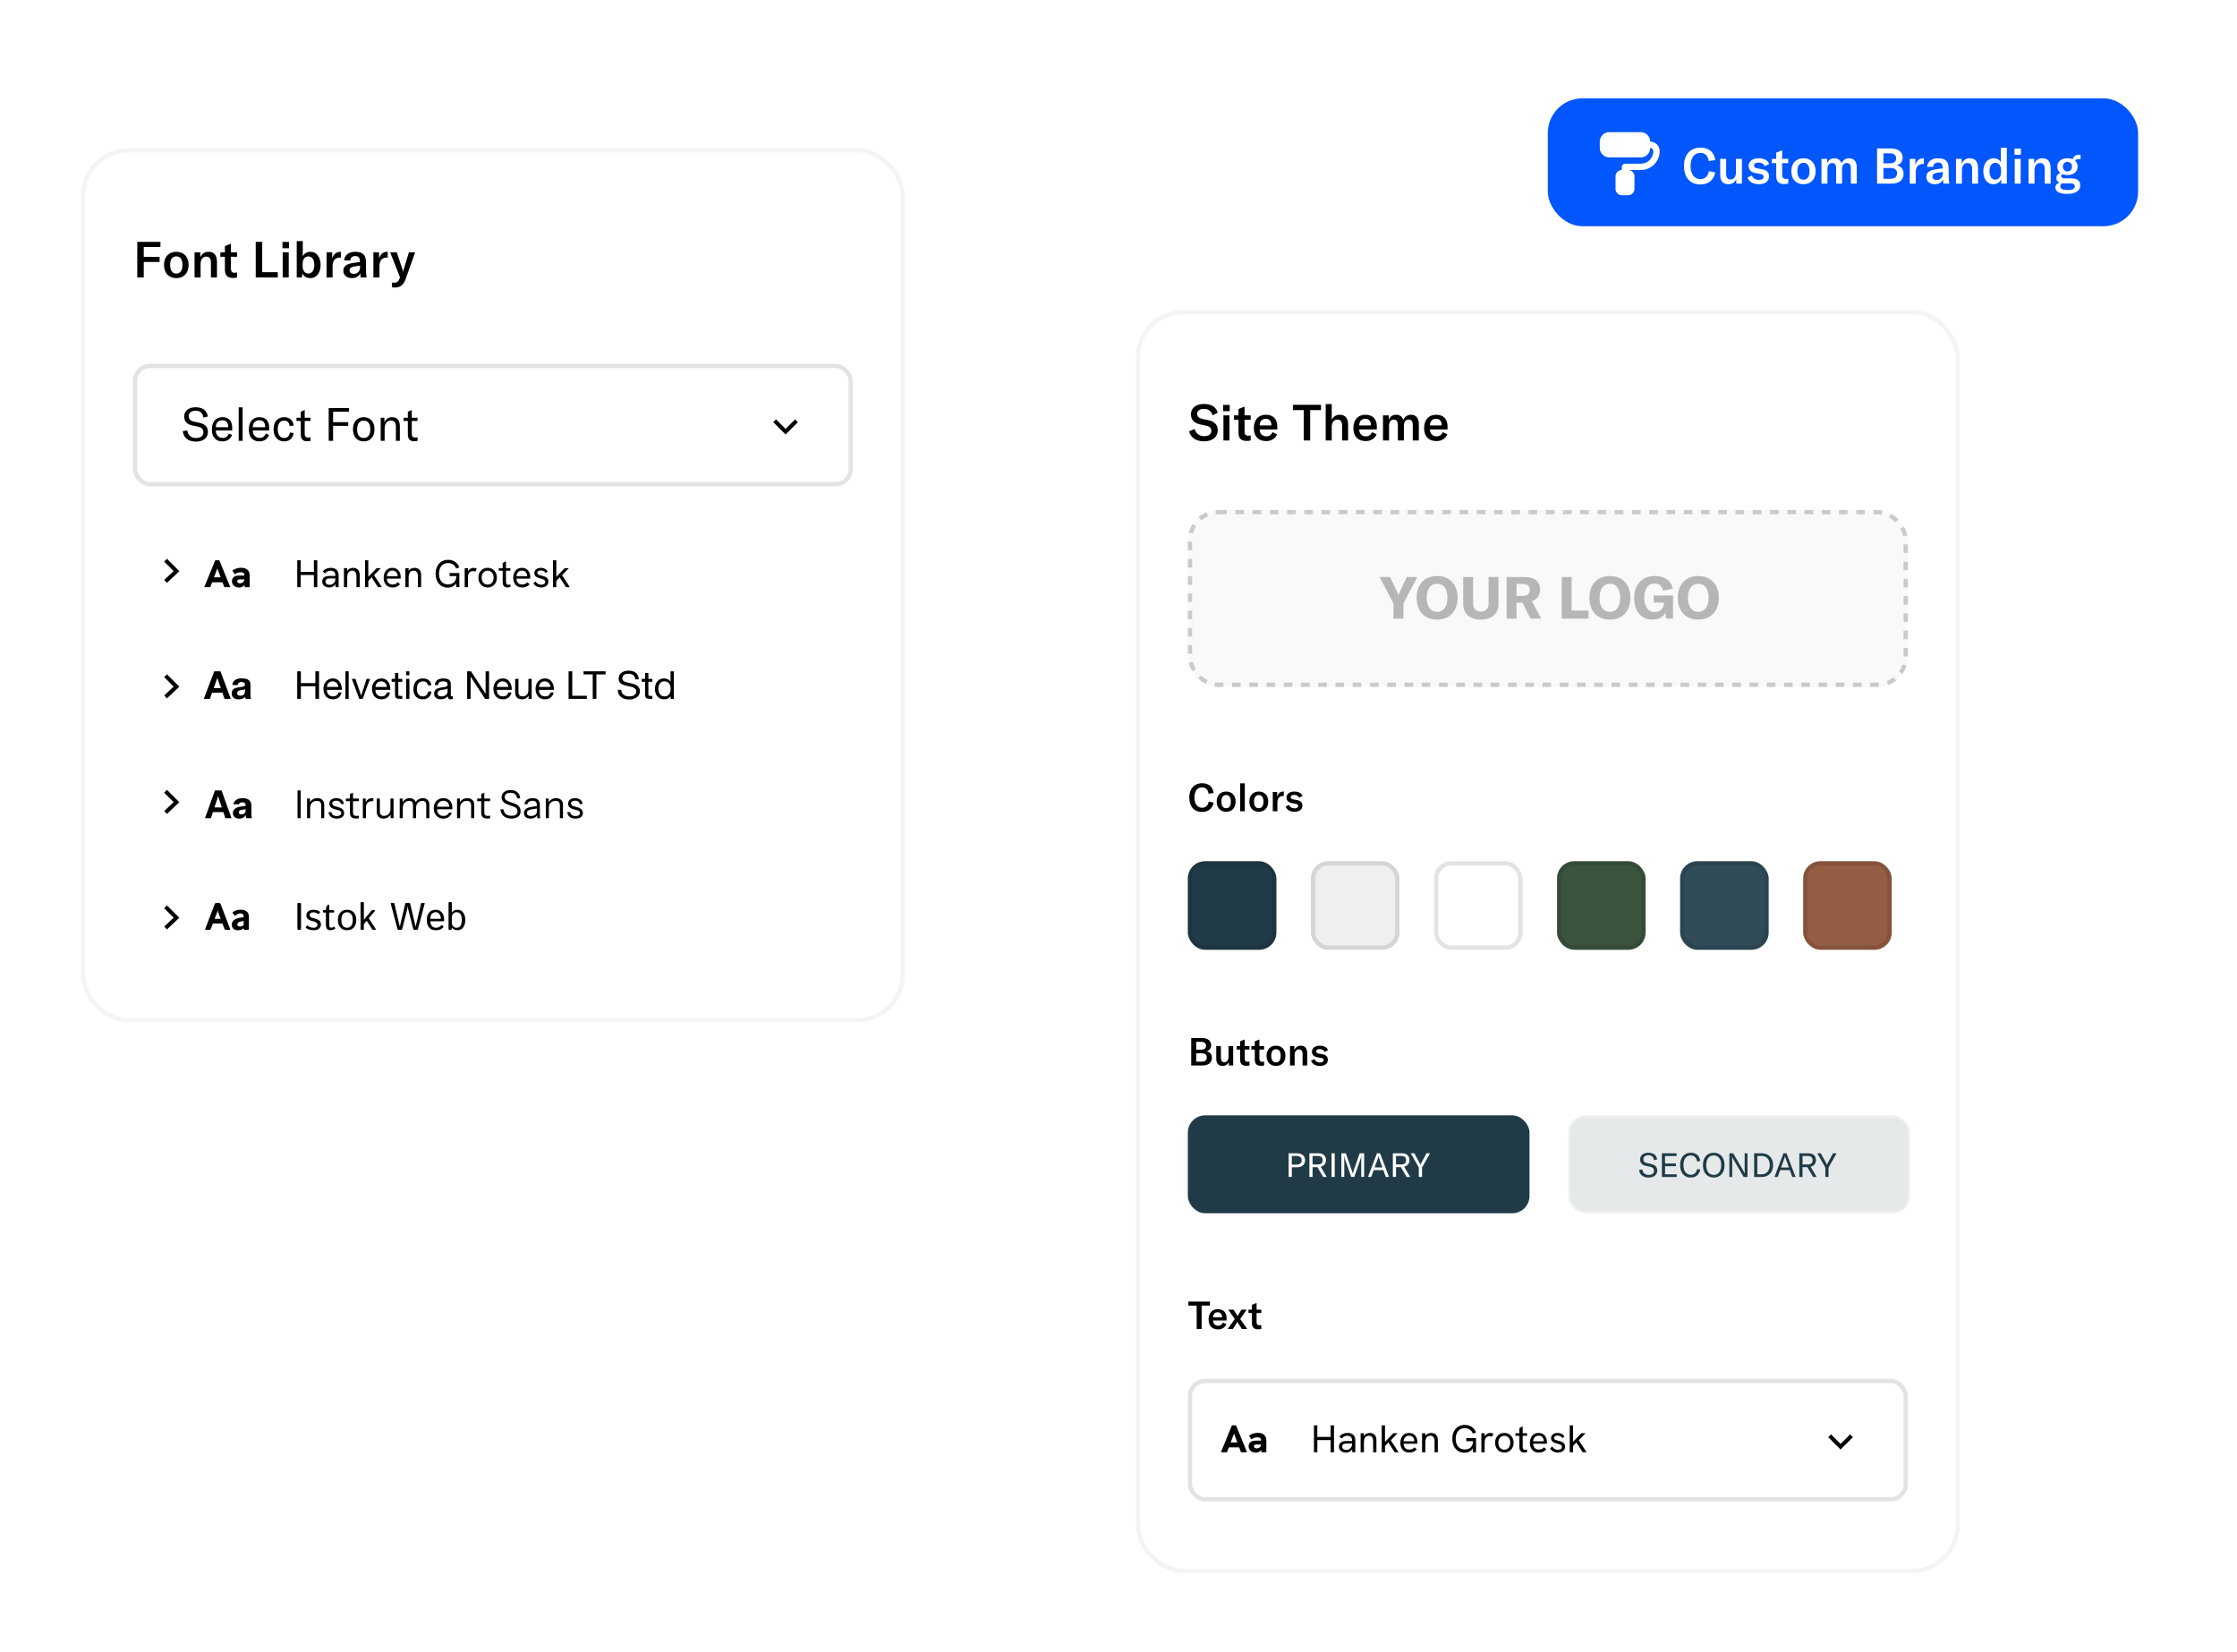 <svg width="581" height="429" viewBox="0 0 581 429" fill="none" xmlns="http://www.w3.org/2000/svg">
<g filter="url(#filter0_d_2839_3281)">
<rect x="295" y="76" width="214" height="328" rx="12.326" fill="white"/>
<rect x="295.56" y="76.56" width="212.879" height="326.879" rx="11.765" stroke="#F4F4F4" stroke-width="1.121"/>
<path d="M312.707 110.128C310.516 110.128 309.211 109.045 308.833 107.532L310.268 106.906C310.568 107.949 311.325 108.784 312.773 108.784C313.725 108.784 314.612 108.406 314.612 107.441C314.612 106.541 314.064 106.227 313.047 106.019L311.755 105.745C310.294 105.445 309.316 104.662 309.316 103.083C309.316 101.479 310.633 100.422 312.721 100.422C314.469 100.422 315.864 101.14 316.269 102.679L314.938 103.384C314.638 102.314 313.869 101.701 312.642 101.701C311.625 101.701 310.946 102.17 310.946 102.953C310.946 103.71 311.377 104.101 312.381 104.323L313.738 104.61C315.264 104.936 316.282 105.64 316.282 107.284C316.282 108.876 315.082 110.128 312.707 110.128ZM317.755 109.906V103.384H319.32V109.906H317.755ZM317.69 102.301V100.67H319.386V102.301H317.69ZM320.498 104.518V103.384H321.672V101.74L323.238 101.114V103.384H324.829V104.518H323.238V107.636C323.238 108.328 323.538 108.667 324.19 108.667C324.451 108.667 324.621 108.628 324.829 108.589V109.906C324.451 109.985 324.164 110.024 323.76 110.024C322.194 110.024 321.672 109.202 321.672 107.884V104.518H320.498ZM328.85 110.063C326.854 110.063 325.653 108.85 325.653 106.71C325.653 104.558 326.827 103.227 328.771 103.227C330.663 103.227 331.746 104.323 331.746 106.319V107.036H327.167C327.18 108.132 327.871 108.837 328.902 108.837C329.645 108.837 330.193 108.458 330.493 107.754L331.693 108.302C331.211 109.437 330.18 110.063 328.85 110.063ZM327.167 106.006H330.206V105.901C330.206 104.832 329.671 104.271 328.745 104.271C327.754 104.271 327.193 104.923 327.167 106.006ZM335.8 102.014V100.644H343.092V102.014H340.287V109.906H338.604V102.014H335.8ZM344.317 109.906V100.448H345.883V104.584C346.274 103.684 346.992 103.227 347.983 103.227C349.392 103.227 350.136 104.127 350.136 105.849V109.906H348.57V105.98C348.57 104.988 348.153 104.479 347.357 104.479C346.418 104.479 345.883 105.197 345.883 106.449V109.906H344.317ZM354.698 110.063C352.703 110.063 351.502 108.85 351.502 106.71C351.502 104.558 352.676 103.227 354.62 103.227C356.512 103.227 357.595 104.323 357.595 106.319V107.036H353.016C353.029 108.132 353.72 108.837 354.751 108.837C355.494 108.837 356.042 108.458 356.342 107.754L357.542 108.302C357.06 109.437 356.029 110.063 354.698 110.063ZM353.016 106.006H356.055V105.901C356.055 104.832 355.52 104.271 354.594 104.271C353.603 104.271 353.042 104.923 353.016 106.006ZM359.197 103.384H360.684V104.532C361.076 103.657 361.702 103.227 362.615 103.227C363.528 103.227 364.155 103.671 364.468 104.545C364.911 103.657 365.59 103.227 366.503 103.227C367.755 103.227 368.499 104.114 368.499 105.64V109.906H366.933V105.888C366.933 104.936 366.581 104.479 365.863 104.479C365.068 104.479 364.624 105.053 364.624 106.097V109.906H363.059V105.849C363.059 104.949 362.693 104.479 362.002 104.479C361.219 104.479 360.763 105.092 360.763 106.136V109.906H359.197V103.384ZM373.069 110.063C371.073 110.063 369.873 108.85 369.873 106.71C369.873 104.558 371.047 103.227 372.991 103.227C374.883 103.227 375.965 104.323 375.965 106.319V107.036H371.386C371.399 108.132 372.091 108.837 373.121 108.837C373.865 108.837 374.413 108.458 374.713 107.754L375.913 108.302C375.43 109.437 374.4 110.063 373.069 110.063ZM371.386 106.006H374.426V105.901C374.426 104.832 373.891 104.271 372.965 104.271C371.973 104.271 371.412 104.923 371.386 106.006Z" fill="black"/>
<rect x="308.507" y="127.951" width="187.007" height="45.963" rx="7.844" fill="#D9D9D9" fill-opacity="0.16"/>
<rect x="309.067" y="128.511" width="185.887" height="44.842" rx="7.283" stroke="black" stroke-opacity="0.19" stroke-width="1.121" stroke-dasharray="2.24 2.24"/>
<path d="M361.919 156.167V152.256L358.328 145.363H361.037L362.939 149.35C363.061 149.624 363.152 149.898 363.198 150.141H363.228C363.274 149.898 363.365 149.624 363.487 149.35L365.374 145.363H368.098L364.506 152.256V156.167H361.919ZM373.247 156.426C370.006 156.426 367.921 154.234 367.921 150.765C367.921 147.28 370.006 145.104 373.247 145.104C376.488 145.104 378.573 147.28 378.573 150.765C378.573 154.25 376.488 156.426 373.247 156.426ZM370.554 150.765C370.554 153.032 371.558 154.417 373.247 154.417C374.936 154.417 375.925 153.047 375.925 150.765C375.925 148.482 374.936 147.113 373.247 147.113C371.558 147.113 370.554 148.482 370.554 150.765ZM380.03 145.363H382.602V152.287C382.602 153.55 383.332 154.341 384.61 154.341C385.873 154.341 386.619 153.55 386.619 152.287V145.363H389.191V152.393C389.191 154.858 387.486 156.426 384.61 156.426C381.734 156.426 380.03 154.858 380.03 152.393V145.363ZM391.298 156.167V145.363H396.046C398.785 145.363 400.002 146.702 400.002 148.68C400.002 150.034 399.287 151.176 397.887 151.647L400.276 156.167H397.491L395.422 152.028H393.87V156.167H391.298ZM393.87 150.263H395.528C396.776 150.263 397.324 149.654 397.324 148.68C397.324 147.737 396.791 147.174 395.528 147.174H393.87V150.263ZM405.609 156.167V145.363H408.18V154.082H412.563V156.167H405.609ZM418.126 156.426C414.885 156.426 412.8 154.234 412.8 150.765C412.8 147.28 414.885 145.104 418.126 145.104C421.367 145.104 423.452 147.28 423.452 150.765C423.452 154.25 421.367 156.426 418.126 156.426ZM415.432 150.765C415.432 153.032 416.437 154.417 418.126 154.417C419.815 154.417 420.804 153.047 420.804 150.765C420.804 148.482 419.815 147.113 418.126 147.113C416.437 147.113 415.432 148.482 415.432 150.765ZM429.214 156.426C426.232 156.426 424.421 154.204 424.421 150.78C424.421 147.387 426.46 145.104 429.777 145.104C432.608 145.104 434.145 146.626 434.479 148.421L431.938 148.893C431.755 147.874 431.086 147.037 429.762 147.037C428.042 147.037 427.053 148.467 427.053 150.75C427.053 153.017 427.982 154.447 429.792 154.447C431.436 154.447 432.182 153.169 432.182 152.226V151.997H429.519V150.156H434.525V156.167H432.699L432.592 154.584C432.045 155.741 430.842 156.426 429.214 156.426ZM441.085 156.426C437.844 156.426 435.759 154.234 435.759 150.765C435.759 147.28 437.844 145.104 441.085 145.104C444.327 145.104 446.411 147.28 446.411 150.765C446.411 154.25 444.327 156.426 441.085 156.426ZM438.392 150.765C438.392 153.032 439.396 154.417 441.085 154.417C442.774 154.417 443.764 153.047 443.764 150.765C443.764 148.482 442.774 147.113 441.085 147.113C439.396 147.113 438.392 148.482 438.392 150.765Z" fill="black" fill-opacity="0.27"/>
<path d="M312.213 206.374C309.979 206.374 308.887 204.792 308.887 202.638C308.887 200.425 310.099 198.922 312.233 198.922C314.006 198.922 315.017 199.934 315.208 201.446L313.886 201.637C313.765 200.625 313.174 199.984 312.193 199.984C310.941 199.984 310.22 201.036 310.22 202.628C310.22 204.181 310.921 205.293 312.223 205.293C313.134 205.293 313.755 204.682 313.936 203.68L315.218 203.94C314.917 205.363 313.946 206.374 312.213 206.374ZM318.462 206.324C317.02 206.324 316.008 205.373 316.008 203.69C316.008 202.017 317.02 201.076 318.462 201.076C319.905 201.076 320.916 202.017 320.916 203.69C320.916 205.373 319.905 206.324 318.462 206.324ZM317.23 203.69C317.23 204.832 317.691 205.413 318.462 205.413C319.234 205.413 319.684 204.832 319.684 203.69C319.684 202.548 319.234 201.987 318.462 201.987C317.691 201.987 317.23 202.548 317.23 203.69ZM323.304 198.942V206.204H322.102V198.942H323.304ZM326.933 206.324C325.491 206.324 324.479 205.373 324.479 203.69C324.479 202.017 325.491 201.076 326.933 201.076C328.376 201.076 329.387 202.017 329.387 203.69C329.387 205.373 328.376 206.324 326.933 206.324ZM325.701 203.69C325.701 204.832 326.162 205.413 326.933 205.413C327.704 205.413 328.155 204.832 328.155 203.69C328.155 202.548 327.704 201.987 326.933 201.987C326.162 201.987 325.701 202.548 325.701 203.69ZM331.695 202.408C331.945 201.617 332.476 201.076 333.288 201.076C333.338 201.076 333.378 201.076 333.428 201.086V202.238C333.378 202.238 333.328 202.228 333.268 202.228C332.787 202.228 332.456 202.368 332.226 202.588C331.825 202.979 331.775 203.55 331.775 204.101V206.204H330.573V201.196H331.695V202.408ZM336.211 206.324C335.069 206.324 334.218 205.844 333.907 204.962L334.799 204.561C335.029 205.122 335.53 205.443 336.241 205.443C336.852 205.443 337.173 205.182 337.173 204.822C337.173 204.461 336.952 204.321 336.462 204.241L335.57 204.081C334.629 203.91 334.138 203.42 334.138 202.618C334.138 201.717 334.909 201.076 336.181 201.076C337.243 201.076 338.054 201.506 338.295 202.228L337.453 202.678C337.213 202.228 336.772 201.947 336.111 201.947C335.55 201.947 335.24 202.158 335.24 202.548C335.24 202.889 335.46 203.039 335.901 203.119L336.882 203.299C337.854 203.47 338.264 203.95 338.264 204.742C338.264 205.683 337.523 206.324 336.211 206.324Z" fill="black"/>
<rect x="308.507" y="219.168" width="23" height="23" rx="4.482" fill="#203B47"/>
<rect x="309.067" y="219.728" width="21.879" height="21.879" rx="3.922" stroke="black" stroke-opacity="0.11" stroke-width="1.121"/>
<rect x="340.471" y="219.168" width="23" height="23" rx="4.482" fill="#213D48" fill-opacity="0.08"/>
<rect x="341.031" y="219.728" width="21.879" height="21.879" rx="3.922" stroke="black" stroke-opacity="0.11" stroke-width="1.121"/>
<rect x="372.435" y="219.168" width="23" height="23" rx="4.482" fill="white"/>
<rect x="372.995" y="219.728" width="21.879" height="21.879" rx="3.922" stroke="black" stroke-opacity="0.11" stroke-width="1.121"/>
<rect x="404.398" y="219.168" width="23" height="23" rx="4.482" fill="#3C543E"/>
<rect x="404.959" y="219.728" width="21.879" height="21.879" rx="3.922" stroke="black" stroke-opacity="0.11" stroke-width="1.121"/>
<rect x="436.362" y="219.168" width="23" height="23" rx="4.482" fill="#304C59"/>
<rect x="436.923" y="219.728" width="21.879" height="21.879" rx="3.922" stroke="black" stroke-opacity="0.11" stroke-width="1.121"/>
<rect x="468.326" y="219.168" width="23" height="23" rx="4.482" fill="#955D43"/>
<rect x="468.886" y="219.728" width="21.879" height="21.879" rx="3.922" stroke="black" stroke-opacity="0.11" stroke-width="1.121"/>
<path d="M309.388 272.208V265.096H312.203C313.956 265.096 314.567 266.028 314.567 266.959C314.567 267.671 314.156 268.292 313.335 268.512C314.216 268.662 314.757 269.283 314.757 270.235C314.757 271.236 314.096 272.208 312.373 272.208H309.388ZM310.68 271.226H312.133C313.084 271.226 313.435 270.716 313.435 270.115C313.435 269.504 313.054 269.053 312.203 269.053H310.68V271.226ZM310.68 268.101H311.992C312.994 268.101 313.245 267.591 313.245 267.1C313.245 266.569 312.944 266.078 311.992 266.078H310.68V268.101ZM317.581 272.328C316.359 272.328 315.888 271.587 315.888 270.415V267.2H317.09V270.235C317.09 270.966 317.391 271.367 317.972 271.367C318.633 271.367 319.073 270.816 319.073 269.974V267.2H320.285V272.208H319.144V271.276C318.903 271.898 318.302 272.328 317.581 272.328ZM321.186 268.071V267.2H322.088V265.938L323.29 265.457V267.2H324.512V268.071H323.29V270.465C323.29 270.996 323.52 271.256 324.021 271.256C324.221 271.256 324.351 271.226 324.512 271.196V272.208C324.221 272.268 324.001 272.298 323.69 272.298C322.488 272.298 322.088 271.667 322.088 270.655V268.071H321.186ZM324.991 268.071V267.2H325.893V265.938L327.095 265.457V267.2H328.317V268.071H327.095V270.465C327.095 270.996 327.325 271.256 327.826 271.256C328.026 271.256 328.156 271.226 328.317 271.196V272.208C328.026 272.268 327.806 272.298 327.495 272.298C326.293 272.298 325.893 271.667 325.893 270.655V268.071H324.991ZM331.403 272.328C329.961 272.328 328.949 271.377 328.949 269.694C328.949 268.021 329.961 267.08 331.403 267.08C332.846 267.08 333.857 268.021 333.857 269.694C333.857 271.377 332.846 272.328 331.403 272.328ZM330.171 269.694C330.171 270.836 330.632 271.417 331.403 271.417C332.175 271.417 332.625 270.836 332.625 269.694C332.625 268.552 332.175 267.991 331.403 267.991C330.632 267.991 330.171 268.552 330.171 269.694ZM335.043 272.208V267.2H336.185V268.171C336.526 267.44 337.077 267.08 337.848 267.08C338.94 267.08 339.511 267.761 339.511 269.103V272.208H338.309V269.223C338.309 268.432 337.998 268.041 337.367 268.041C336.666 268.041 336.245 268.602 336.245 269.554V272.208H335.043ZM342.814 272.328C341.672 272.328 340.82 271.847 340.51 270.966L341.401 270.565C341.632 271.126 342.133 271.447 342.844 271.447C343.455 271.447 343.775 271.186 343.775 270.826C343.775 270.465 343.555 270.325 343.064 270.245L342.173 270.085C341.231 269.914 340.74 269.423 340.74 268.622C340.74 267.721 341.512 267.08 342.784 267.08C343.845 267.08 344.657 267.51 344.897 268.232L344.056 268.682C343.815 268.232 343.375 267.951 342.713 267.951C342.153 267.951 341.842 268.161 341.842 268.552C341.842 268.893 342.062 269.043 342.503 269.123L343.485 269.303C344.456 269.474 344.867 269.954 344.867 270.746C344.867 271.687 344.126 272.328 342.814 272.328Z" fill="black"/>
<rect x="308.507" y="285.172" width="88.74" height="25.418" rx="4.482" fill="#203B47"/>
<path d="M335.515 301.158H334.693V295.017H336.873C338.144 295.017 338.957 295.726 338.957 296.833C338.957 297.941 338.144 298.65 336.873 298.65H335.515V301.158ZM335.515 297.958H336.786C337.582 297.958 338.092 297.517 338.092 296.833C338.092 296.15 337.582 295.709 336.786 295.709H335.515V297.958ZM340.082 301.158V295.017H342.357C343.966 295.017 344.389 295.917 344.389 296.816C344.389 297.508 344.035 298.261 343.006 298.494L344.58 301.158H343.654L342.149 298.607H340.904V301.158H340.082ZM340.904 297.915H342.262C343.213 297.915 343.525 297.43 343.525 296.816C343.525 296.185 343.205 295.709 342.262 295.709H340.904V297.915ZM346.656 301.158H345.834V295.017H346.656V301.158ZM348.385 301.158V295.017H349.553L351.179 299.74C351.283 300.042 351.3 300.094 351.335 300.319H351.352C351.387 300.094 351.404 300.042 351.508 299.74L353.134 295.017H354.301V301.158H353.549V296.418C353.549 296.167 353.558 295.96 353.584 295.761H353.549C353.532 295.882 353.445 296.254 353.367 296.462L351.741 301.158H350.945L349.319 296.462C349.241 296.254 349.155 295.882 349.138 295.761H349.103C349.129 295.96 349.138 296.167 349.138 296.418V301.158H348.385ZM355.294 301.158L357.621 295.017H358.434L360.761 301.158H359.913L359.282 299.385H356.773L356.142 301.158H355.294ZM357.016 298.693H359.039L358.183 296.297C358.131 296.159 358.088 296.012 358.036 295.83H358.019C357.967 296.012 357.924 296.159 357.872 296.297L357.016 298.693ZM361.756 301.158V295.017H364.031C365.64 295.017 366.064 295.917 366.064 296.816C366.064 297.508 365.709 298.261 364.68 298.494L366.254 301.158H365.329L363.824 298.607H362.578V301.158H361.756ZM362.578 297.915H363.936C364.887 297.915 365.199 297.43 365.199 296.816C365.199 296.185 364.879 295.709 363.936 295.709H362.578V297.915ZM368.502 301.158V298.71L366.418 295.017H367.334L368.744 297.621C368.831 297.785 368.883 297.897 368.909 297.975H368.926C368.952 297.897 369.004 297.785 369.09 297.621L370.5 295.017H371.417L369.332 298.71V301.158H368.502Z" fill="white"/>
<rect x="407.611" y="285.452" width="88.18" height="24.857" rx="4.202" fill="#203B47" fill-opacity="0.11" stroke="#EDEFF0" stroke-width="0.56"/>
<path d="M428.178 301.313C426.613 301.313 425.817 300.465 425.713 299.341L426.544 299.22C426.656 299.972 427.123 300.638 428.204 300.638C428.87 300.638 429.571 300.362 429.571 299.583C429.571 298.857 429.121 298.623 428.403 298.476L427.512 298.294C426.639 298.113 425.973 297.654 425.973 296.599C425.973 295.57 426.803 294.878 428.109 294.878C429.329 294.878 430.263 295.423 430.384 296.625L429.562 296.798C429.458 295.976 429 295.527 428.092 295.527C427.339 295.527 426.82 295.899 426.82 296.521C426.82 297.118 427.14 297.429 427.824 297.576L428.723 297.767C429.675 297.966 430.418 298.39 430.418 299.505C430.418 300.457 429.709 301.313 428.178 301.313ZM432.451 300.474H435.496V301.166H431.63V295.025H435.435V295.717H432.451V297.672H435.288V298.364H432.451V300.474ZM439.133 301.313C437.23 301.313 436.365 299.86 436.365 298.078C436.365 296.193 437.334 294.878 439.159 294.878C440.656 294.878 441.434 295.76 441.59 297.032L440.751 297.118C440.63 296.193 440.067 295.578 439.116 295.578C437.914 295.578 437.23 296.582 437.23 298.07C437.23 299.505 437.879 300.595 439.133 300.595C440.007 300.595 440.621 300.016 440.794 299.099L441.59 299.237C441.356 300.396 440.612 301.313 439.133 301.313ZM445.098 301.313C443.394 301.313 442.287 300.059 442.287 298.095C442.287 296.089 443.394 294.878 445.098 294.878C446.793 294.878 447.9 296.089 447.9 298.095C447.9 300.085 446.793 301.313 445.098 301.313ZM443.152 298.095C443.152 299.635 443.869 300.621 445.098 300.621C446.326 300.621 447.035 299.661 447.035 298.095C447.035 296.521 446.326 295.57 445.098 295.57C443.869 295.57 443.152 296.521 443.152 298.095ZM449.157 301.166V295.025H450.151L452.755 299.497C452.928 299.799 453.04 300.024 453.135 300.284H453.153C453.135 300.068 453.127 299.843 453.127 299.471V295.025H453.862V301.166H452.867L450.264 296.694C450.091 296.392 449.978 296.184 449.883 295.907H449.866C449.883 296.123 449.892 296.348 449.892 296.72V301.166H449.157ZM455.593 301.166V295.025H457.608C459.373 295.025 460.523 296.262 460.523 298.087C460.523 299.877 459.381 301.166 457.591 301.166H455.593ZM456.415 300.474H457.574C458.897 300.474 459.65 299.402 459.65 298.087C459.65 296.72 458.914 295.717 457.591 295.717H456.415V300.474ZM460.872 301.166L463.198 295.025H464.012L466.338 301.166H465.491L464.859 299.393H462.351L461.719 301.166H460.872ZM462.593 298.701H464.617L463.761 296.305C463.709 296.167 463.666 296.02 463.614 295.838H463.596C463.544 296.02 463.501 296.167 463.449 296.305L462.593 298.701ZM467.334 301.166V295.025H469.609C471.217 295.025 471.641 295.924 471.641 296.824C471.641 297.516 471.287 298.268 470.257 298.502L471.832 301.166H470.906L469.401 298.614H468.156V301.166H467.334ZM468.156 297.922H469.514C470.465 297.922 470.776 297.438 470.776 296.824C470.776 296.193 470.456 295.717 469.514 295.717H468.156V297.922ZM474.08 301.166V298.718L471.995 295.025H472.912L474.322 297.628C474.408 297.793 474.46 297.905 474.486 297.983H474.503C474.529 297.905 474.581 297.793 474.668 297.628L476.078 295.025H476.994L474.91 298.718V301.166H474.08Z" fill="#203B47"/>
<path d="M308.647 334.568V333.516H314.246V334.568H312.093V340.628H310.801V334.568H308.647ZM316.35 340.748C314.817 340.748 313.896 339.817 313.896 338.174C313.896 336.521 314.797 335.5 316.289 335.5C317.742 335.5 318.573 336.341 318.573 337.873V338.424H315.057C315.067 339.266 315.598 339.807 316.39 339.807C316.961 339.807 317.381 339.516 317.612 338.975L318.533 339.396C318.163 340.267 317.371 340.748 316.35 340.748ZM315.057 337.633H317.391V337.553C317.391 336.732 316.981 336.301 316.269 336.301C315.508 336.301 315.078 336.802 315.057 337.633ZM318.888 340.628L320.701 338.034L319.008 335.62H320.38L321.152 336.842C321.292 337.072 321.382 337.232 321.422 337.353H321.432C321.472 337.222 321.562 337.052 321.692 336.842L322.434 335.62H323.776L322.113 338.054L323.926 340.628H322.554L321.662 339.276C321.512 339.055 321.412 338.855 321.392 338.755H321.372C321.342 338.855 321.252 339.035 321.091 339.276L320.2 340.628H318.888ZM324.258 336.491V335.62H325.159V334.358L326.361 333.877V335.62H327.583V336.491H326.361V338.885C326.361 339.416 326.591 339.676 327.092 339.676C327.293 339.676 327.423 339.646 327.583 339.616V340.628C327.293 340.688 327.072 340.718 326.762 340.718C325.56 340.718 325.159 340.087 325.159 339.075V336.491H324.258Z" fill="black"/>
<rect x="308.507" y="353.592" width="187.007" height="31.818" rx="4.482" fill="white"/>
<rect x="309.067" y="354.152" width="185.887" height="30.697" rx="3.922" stroke="black" stroke-opacity="0.11" stroke-width="1.121"/>
<path d="M341.261 372.656V365.675H342.142V368.67H345.588V365.675H346.469V372.656H345.588V369.491H342.142V372.656H341.261ZM351.225 372.656L351.164 371.665V369.561C351.164 369.181 351.058 368.887 350.844 368.68C350.637 368.473 350.326 368.369 349.912 368.369C349.645 368.369 349.395 368.426 349.161 368.54C348.927 368.646 348.7 368.83 348.48 369.09L347.869 368.57C348.143 368.249 348.457 368.015 348.811 367.868C349.165 367.715 349.552 367.638 349.973 367.638C350.62 367.638 351.121 367.805 351.475 368.139C351.829 368.473 352.006 368.947 352.006 369.561V372.656H351.225ZM349.592 372.736C349.218 372.736 348.891 372.673 348.61 372.546C348.337 372.413 348.123 372.229 347.969 371.995C347.822 371.761 347.749 371.491 347.749 371.184C347.749 370.91 347.802 370.68 347.909 370.493C348.023 370.299 348.166 370.149 348.34 370.042C348.513 369.928 348.71 369.852 348.931 369.812C349.158 369.765 349.395 369.742 349.642 369.742H351.245V370.383H349.762C349.615 370.383 349.462 370.396 349.301 370.423C349.141 370.449 349.001 370.506 348.881 370.593C348.794 370.66 348.724 370.743 348.67 370.843C348.624 370.943 348.6 371.06 348.6 371.194C348.6 371.454 348.697 371.661 348.891 371.815C349.084 371.968 349.345 372.045 349.672 372.045C349.946 372.045 350.193 371.982 350.413 371.855C350.64 371.728 350.821 371.554 350.954 371.334C351.094 371.107 351.164 370.853 351.164 370.573L351.515 370.933C351.475 371.287 351.368 371.601 351.194 371.875C351.021 372.149 350.797 372.362 350.523 372.516C350.256 372.663 349.946 372.736 349.592 372.736ZM353.388 372.656V367.718H354.24V368.77L354.039 368.84C354.133 368.586 354.26 368.373 354.42 368.199C354.58 368.019 354.774 367.882 355.001 367.788C355.228 367.688 355.479 367.638 355.752 367.638C356.293 367.638 356.717 367.798 357.024 368.119C357.332 368.433 357.485 368.9 357.485 369.521V372.656H356.634V369.832C356.634 369.331 356.54 368.964 356.353 368.73C356.173 368.489 355.896 368.369 355.522 368.369C355.248 368.369 355.014 368.433 354.821 368.56C354.634 368.686 354.49 368.887 354.39 369.161C354.29 369.428 354.24 369.772 354.24 370.192V372.656H353.388ZM362.232 372.656L360.589 370.112L359.617 371.154V370.062L361.891 367.718H362.983L361.21 369.541L363.243 372.656H362.232ZM358.866 372.656V365.675H359.717V372.656H358.866ZM366.016 372.736C365.629 372.736 365.288 372.673 364.995 372.546C364.708 372.413 364.467 372.229 364.273 371.995C364.086 371.761 363.943 371.494 363.843 371.194C363.749 370.887 363.703 370.563 363.703 370.222C363.703 369.882 363.749 369.558 363.843 369.251C363.936 368.937 364.073 368.66 364.253 368.419C364.44 368.179 364.674 367.989 364.955 367.848C365.235 367.708 365.562 367.638 365.936 367.638C366.317 367.638 366.644 367.705 366.918 367.838C367.198 367.965 367.425 368.142 367.599 368.369C367.779 368.596 367.913 368.85 368 369.131C368.086 369.411 368.13 369.701 368.13 370.002C368.13 370.029 368.126 370.092 368.12 370.192C368.12 370.286 368.113 370.369 368.1 370.443H364.544C364.564 370.923 364.704 371.297 364.965 371.564C365.225 371.832 365.579 371.965 366.026 371.965C366.313 371.965 366.564 371.918 366.778 371.825C366.991 371.731 367.192 371.581 367.379 371.374L367.969 371.895C367.789 372.089 367.599 372.249 367.399 372.376C367.198 372.496 366.985 372.586 366.757 372.646C366.537 372.706 366.29 372.736 366.016 372.736ZM367.288 370.012C367.302 369.959 367.308 369.905 367.308 369.852C367.315 369.798 367.318 369.745 367.318 369.691C367.318 369.531 367.288 369.371 367.228 369.211C367.175 369.05 367.091 368.907 366.978 368.78C366.871 368.646 366.731 368.543 366.557 368.469C366.39 368.389 366.19 368.349 365.956 368.349C365.669 368.349 365.422 368.416 365.215 368.55C365.008 368.683 364.848 368.86 364.734 369.08C364.621 369.301 364.554 369.545 364.534 369.812H367.569L367.288 370.012ZM369.342 372.656V367.718H370.193V368.77L369.993 368.84C370.087 368.586 370.214 368.373 370.374 368.199C370.534 368.019 370.728 367.882 370.955 367.788C371.182 367.688 371.432 367.638 371.706 367.638C372.247 367.638 372.671 367.798 372.978 368.119C373.285 368.433 373.439 368.9 373.439 369.521V372.656H372.587V369.832C372.587 369.331 372.494 368.964 372.307 368.73C372.127 368.489 371.849 368.369 371.476 368.369C371.202 368.369 370.968 368.433 370.774 368.56C370.587 368.686 370.444 368.887 370.344 369.161C370.244 369.428 370.193 369.772 370.193 370.192V372.656H369.342ZM380.376 372.776C379.749 372.776 379.194 372.626 378.714 372.326C378.24 372.025 377.869 371.605 377.602 371.064C377.335 370.516 377.201 369.882 377.201 369.161C377.201 368.439 377.335 367.808 377.602 367.267C377.876 366.727 378.253 366.306 378.734 366.005C379.221 365.705 379.785 365.555 380.426 365.555C381.128 365.555 381.735 365.728 382.249 366.076C382.764 366.423 383.134 366.904 383.361 367.518L382.54 367.828C382.366 367.374 382.099 367.024 381.739 366.777C381.378 366.523 380.941 366.396 380.426 366.396C379.952 366.396 379.538 366.51 379.184 366.737C378.831 366.964 378.557 367.284 378.363 367.698C378.176 368.106 378.083 368.593 378.083 369.161C378.083 369.728 378.176 370.219 378.363 370.633C378.557 371.047 378.831 371.367 379.184 371.595C379.538 371.822 379.952 371.935 380.426 371.935C380.667 371.935 380.914 371.902 381.168 371.835C381.421 371.768 381.655 371.651 381.869 371.484C382.083 371.317 382.253 371.09 382.38 370.803C382.513 370.509 382.58 370.139 382.58 369.691V369.181L382.78 369.782H380.817V368.99H383.361V372.656H382.58L382.46 371.294L382.61 371.404C382.49 371.725 382.316 371.985 382.089 372.185C381.862 372.386 381.598 372.536 381.298 372.636C381.004 372.73 380.697 372.776 380.376 372.776ZM384.748 372.656V367.718H385.599V369.04L385.379 369.09C385.426 368.797 385.536 368.543 385.71 368.329C385.89 368.109 386.097 367.939 386.331 367.818C386.571 367.698 386.805 367.638 387.032 367.638C387.185 367.638 387.332 367.655 387.472 367.688C387.613 367.722 387.756 367.778 387.903 367.858L387.482 368.62C387.402 368.58 387.305 368.546 387.192 368.52C387.085 368.493 386.982 368.479 386.881 368.479C386.721 368.479 386.561 368.51 386.401 368.57C386.247 368.63 386.107 368.723 385.98 368.85C385.853 368.977 385.756 369.147 385.689 369.361C385.663 369.454 385.639 369.578 385.619 369.731C385.606 369.878 385.599 370.082 385.599 370.342V372.656H384.748ZM390.717 372.736C390.256 372.736 389.842 372.63 389.475 372.416C389.114 372.196 388.83 371.892 388.623 371.504C388.416 371.117 388.313 370.676 388.313 370.182C388.313 369.688 388.413 369.251 388.613 368.87C388.82 368.483 389.104 368.182 389.465 367.969C389.832 367.748 390.249 367.638 390.717 367.638C391.184 367.638 391.595 367.748 391.949 367.969C392.309 368.182 392.593 368.483 392.8 368.87C393.007 369.251 393.111 369.688 393.111 370.182C393.111 370.676 393.007 371.117 392.8 371.504C392.593 371.885 392.309 372.185 391.949 372.406C391.588 372.626 391.177 372.736 390.717 372.736ZM390.717 371.985C391.031 371.985 391.301 371.912 391.528 371.765C391.762 371.611 391.942 371.401 392.069 371.134C392.196 370.86 392.259 370.543 392.259 370.182C392.259 369.815 392.196 369.498 392.069 369.231C391.942 368.957 391.762 368.747 391.528 368.6C391.301 368.453 391.031 368.379 390.717 368.379C390.396 368.379 390.119 368.456 389.885 368.61C389.652 368.757 389.471 368.964 389.344 369.231C389.218 369.498 389.154 369.815 389.154 370.182C389.154 370.543 389.218 370.86 389.344 371.134C389.471 371.401 389.652 371.611 389.885 371.765C390.119 371.912 390.396 371.985 390.717 371.985ZM395.859 372.736C395.625 372.736 395.412 372.693 395.218 372.606C395.031 372.513 394.884 372.366 394.777 372.165C394.671 371.965 394.617 371.708 394.617 371.394V366.396L395.479 365.915V371.174C395.479 371.448 395.522 371.661 395.609 371.815C395.696 371.962 395.852 372.035 396.079 372.035C396.146 372.035 396.226 372.029 396.32 372.015C396.413 371.995 396.514 371.972 396.62 371.945V372.606C396.493 372.653 396.363 372.686 396.23 372.706C396.103 372.726 395.979 372.736 395.859 372.736ZM393.595 368.379V367.718H396.62V368.379H393.595ZM399.665 372.736C399.277 372.736 398.937 372.673 398.643 372.546C398.356 372.413 398.116 372.229 397.922 371.995C397.735 371.761 397.591 371.494 397.491 371.194C397.398 370.887 397.351 370.563 397.351 370.222C397.351 369.882 397.398 369.558 397.491 369.251C397.585 368.937 397.722 368.66 397.902 368.419C398.089 368.179 398.323 367.989 398.603 367.848C398.883 367.708 399.211 367.638 399.585 367.638C399.965 367.638 400.292 367.705 400.566 367.838C400.847 367.965 401.074 368.142 401.247 368.369C401.428 368.596 401.561 368.85 401.648 369.131C401.735 369.411 401.778 369.701 401.778 370.002C401.778 370.029 401.775 370.092 401.768 370.192C401.768 370.286 401.761 370.369 401.748 370.443H398.192C398.212 370.923 398.353 371.297 398.613 371.564C398.873 371.832 399.227 371.965 399.675 371.965C399.962 371.965 400.212 371.918 400.426 371.825C400.64 371.731 400.84 371.581 401.027 371.374L401.618 371.895C401.438 372.089 401.247 372.249 401.047 372.376C400.847 372.496 400.633 372.586 400.406 372.646C400.186 372.706 399.938 372.736 399.665 372.736ZM400.937 370.012C400.95 369.959 400.957 369.905 400.957 369.852C400.963 369.798 400.967 369.745 400.967 369.691C400.967 369.531 400.937 369.371 400.877 369.211C400.823 369.05 400.74 368.907 400.626 368.78C400.519 368.646 400.379 368.543 400.206 368.469C400.039 368.389 399.838 368.349 399.605 368.349C399.317 368.349 399.07 368.416 398.863 368.55C398.656 368.683 398.496 368.86 398.383 369.08C398.269 369.301 398.202 369.545 398.182 369.812H401.217L400.937 370.012ZM404.623 372.736C404.289 372.736 403.989 372.686 403.722 372.586C403.455 372.486 403.224 372.352 403.031 372.185C402.844 372.019 402.693 371.842 402.58 371.655L403.171 371.154C403.298 371.408 403.485 371.618 403.732 371.785C403.985 371.945 404.286 372.025 404.633 372.025C404.947 372.025 405.197 371.958 405.384 371.825C405.571 371.691 405.665 371.511 405.665 371.284C405.665 371.097 405.608 370.95 405.495 370.843C405.381 370.736 405.231 370.65 405.044 370.583C404.857 370.516 404.653 370.456 404.433 370.403C404.246 370.356 404.056 370.299 403.862 370.232C403.675 370.166 403.505 370.082 403.351 369.982C403.197 369.882 403.074 369.752 402.98 369.591C402.887 369.431 402.84 369.234 402.84 369C402.84 368.593 402.997 368.266 403.311 368.019C403.632 367.765 404.049 367.638 404.563 367.638C404.937 367.638 405.278 367.718 405.585 367.878C405.899 368.032 406.142 368.266 406.316 368.58L405.775 368.98C405.641 368.747 405.464 368.58 405.244 368.479C405.03 368.373 404.793 368.319 404.533 368.319C404.273 368.319 404.056 368.373 403.882 368.479C403.708 368.586 403.622 368.733 403.622 368.92C403.622 369.06 403.662 369.174 403.742 369.261C403.822 369.348 403.939 369.421 404.092 369.481C404.253 369.541 404.446 369.598 404.673 369.651C404.88 369.698 405.091 369.755 405.304 369.822C405.518 369.888 405.715 369.975 405.895 370.082C406.075 370.189 406.219 370.332 406.326 370.513C406.439 370.686 406.496 370.913 406.496 371.194C406.496 371.501 406.419 371.771 406.266 372.005C406.112 372.239 405.895 372.419 405.615 372.546C405.334 372.673 405.004 372.736 404.623 372.736ZM411.061 372.656L409.418 370.112L408.447 371.154V370.062L410.72 367.718H411.812L410.039 369.541L412.073 372.656H411.061ZM407.695 372.656V365.675H408.547V372.656H407.695Z" fill="black"/>
<path d="M317.109 372.656L319.963 365.675H321.025L323.88 372.656H322.317L320.504 367.798L318.671 372.656H317.109ZM319.072 371.384L319.523 370.102H321.476L321.937 371.384H319.072ZM327.631 372.656L327.531 371.995V369.531C327.531 369.264 327.441 369.07 327.261 368.95C327.087 368.83 326.86 368.77 326.58 368.77C326.319 368.77 326.045 368.82 325.758 368.92C325.478 369.02 325.237 369.151 325.037 369.311L324.396 368.359C324.77 368.085 325.141 367.895 325.508 367.788C325.875 367.675 326.272 367.618 326.7 367.618C327.388 367.618 327.925 367.788 328.312 368.129C328.7 368.469 328.893 368.937 328.893 369.531V372.656H327.631ZM326.199 372.756C325.838 372.756 325.514 372.69 325.227 372.556C324.94 372.423 324.713 372.232 324.546 371.985C324.379 371.731 324.296 371.441 324.296 371.114C324.296 370.827 324.356 370.58 324.476 370.373C324.596 370.166 324.757 370.005 324.957 369.892C325.117 369.798 325.297 369.731 325.498 369.691C325.698 369.651 325.908 369.631 326.129 369.631H327.641V370.643H326.329C326.236 370.643 326.149 370.653 326.069 370.673C325.989 370.686 325.915 370.716 325.848 370.763C325.795 370.803 325.752 370.853 325.718 370.913C325.691 370.974 325.678 371.04 325.678 371.114C325.678 371.281 325.741 371.414 325.868 371.514C326.002 371.608 326.179 371.655 326.399 371.655C326.606 371.655 326.793 371.611 326.96 371.524C327.134 371.438 327.271 371.317 327.371 371.164C327.478 371.01 327.531 370.837 327.531 370.643L327.852 371.394C327.745 371.741 327.601 372.015 327.421 372.216C327.247 372.409 327.054 372.549 326.84 372.636C326.633 372.716 326.419 372.756 326.199 372.756Z" fill="black"/>
<path d="M475.196 368.38L478.033 371.216L480.869 368.38" stroke="black" stroke-width="1.031"/>
</g>
<g filter="url(#filter1_d_2839_3281)">
<rect x="21" y="34" width="214" height="227" rx="12.326" fill="white"/>
<rect x="21.56" y="34.56" width="212.879" height="225.879" rx="11.765" stroke="#F4F4F4" stroke-width="1.121"/>
<path d="M37.338 67.585H35.655V58.323H41.669V59.653H37.338V62.223H41.447V63.554H37.338V67.585ZM45.792 67.742C43.913 67.742 42.595 66.502 42.595 64.311C42.595 62.132 43.913 60.906 45.792 60.906C47.67 60.906 48.988 62.132 48.988 64.311C48.988 66.502 47.67 67.742 45.792 67.742ZM44.187 64.311C44.187 65.798 44.787 66.554 45.792 66.554C46.796 66.554 47.383 65.798 47.383 64.311C47.383 62.823 46.796 62.093 45.792 62.093C44.787 62.093 44.187 62.823 44.187 64.311ZM50.532 67.585V61.062H52.02V62.328C52.463 61.375 53.181 60.906 54.185 60.906C55.607 60.906 56.351 61.793 56.351 63.541V67.585H54.785V63.697C54.785 62.667 54.381 62.158 53.559 62.158C52.646 62.158 52.098 62.889 52.098 64.128V67.585H50.532ZM57.238 62.197V61.062H58.412V59.419L59.977 58.792V61.062H61.569V62.197H59.977V65.315C59.977 66.007 60.278 66.346 60.93 66.346C61.191 66.346 61.36 66.306 61.569 66.267V67.585C61.191 67.663 60.904 67.702 60.499 67.702C58.934 67.702 58.412 66.88 58.412 65.563V62.197H57.238ZM66.421 67.585V58.323H68.104V66.202H72.148V67.585H66.421ZM73.426 67.585V61.062H74.991V67.585H73.426ZM73.361 59.979V58.349H75.056V59.979H73.361ZM80.579 67.742C79.613 67.742 78.883 67.259 78.543 66.528L78.387 67.585H77.069V58.127H78.635V62.08C78.974 61.401 79.678 60.906 80.644 60.906C82.235 60.906 83.266 62.301 83.266 64.324C83.266 66.372 82.209 67.742 80.579 67.742ZM78.596 64.558C78.596 65.772 79.144 66.541 80.083 66.541C81.061 66.541 81.635 65.706 81.635 64.324C81.635 62.967 81.087 62.106 80.083 62.106C79.157 62.106 78.596 62.876 78.596 64.115V64.558ZM86.276 62.641C86.602 61.61 87.294 60.906 88.35 60.906C88.416 60.906 88.468 60.906 88.533 60.919V62.419C88.468 62.419 88.403 62.406 88.324 62.406C87.698 62.406 87.268 62.589 86.968 62.876C86.446 63.384 86.38 64.128 86.38 64.845V67.585H84.815V61.062H86.276V62.641ZM91.402 67.742C90.058 67.742 89.171 66.972 89.171 65.811C89.171 65.185 89.445 64.663 89.967 64.337C90.437 64.063 91.063 63.893 92.094 63.75L93.476 63.58V63.41C93.476 62.432 93.098 62.014 92.263 62.014C91.493 62.014 91.037 62.419 90.985 63.163H89.38C89.484 61.767 90.58 60.906 92.263 60.906C94.194 60.906 95.055 61.727 95.055 63.619V65.563C95.055 66.45 95.12 67.128 95.251 67.585H93.685C93.633 67.259 93.594 66.868 93.581 66.463C93.268 67.259 92.446 67.742 91.402 67.742ZM90.789 65.733C90.789 66.28 91.206 66.633 91.898 66.633C92.863 66.633 93.516 65.941 93.516 64.911V64.493L92.041 64.715C91.18 64.859 90.789 65.171 90.789 65.733ZM98.443 62.641C98.769 61.61 99.46 60.906 100.517 60.906C100.582 60.906 100.634 60.906 100.699 60.919V62.419C100.634 62.419 100.569 62.406 100.491 62.406C99.865 62.406 99.434 62.589 99.134 62.876C98.612 63.384 98.547 64.128 98.547 64.845V67.585H96.981V61.062H98.443V62.641ZM102.503 70.194C102.308 70.194 102.06 70.168 101.786 70.129V68.889C102.021 68.929 102.177 68.942 102.334 68.942C103.103 68.942 103.508 68.629 103.756 67.911L103.886 67.52L101.342 61.062H103.064L104.486 65.328C104.591 65.628 104.643 65.876 104.669 66.098H104.695C104.734 65.902 104.799 65.667 104.891 65.328L106.195 61.062H107.813L105.373 67.937C104.786 69.607 103.899 70.194 102.503 70.194Z" fill="black"/>
<rect x="34.507" y="90" width="187.007" height="31.818" rx="4.482" fill="white"/>
<rect x="35.067" y="90.56" width="185.887" height="30.697" rx="3.922" stroke="black" stroke-opacity="0.11" stroke-width="1.121"/>
<path d="M50.9 110.204C48.728 110.204 47.624 109.028 47.48 107.468L48.632 107.3C48.788 108.344 49.436 109.268 50.936 109.268C51.86 109.268 52.832 108.884 52.832 107.804C52.832 106.796 52.208 106.472 51.212 106.268L49.976 106.016C48.764 105.764 47.84 105.128 47.84 103.664C47.84 102.236 48.992 101.276 50.804 101.276C52.496 101.276 53.792 102.032 53.96 103.7L52.82 103.94C52.676 102.8 52.04 102.176 50.78 102.176C49.736 102.176 49.016 102.692 49.016 103.556C49.016 104.384 49.46 104.816 50.408 105.02L51.656 105.284C52.976 105.56 54.008 106.148 54.008 107.696C54.008 109.016 53.024 110.204 50.9 110.204ZM57.764 110.144C56.048 110.144 55.028 109.052 55.028 107.072C55.028 105.068 56.036 103.856 57.752 103.856C59.372 103.856 60.308 104.78 60.308 106.58V107.3H56.048C56.06 108.476 56.768 109.244 57.836 109.244C58.604 109.244 59.168 108.836 59.432 108.104L60.272 108.476C59.852 109.568 58.976 110.144 57.764 110.144ZM56.048 106.472H59.276V106.34C59.276 105.236 58.712 104.66 57.728 104.66C56.672 104.66 56.072 105.344 56.048 106.472ZM63.01 101.3V110H61.99V101.3H63.01ZM67.362 110.144C65.646 110.144 64.626 109.052 64.626 107.072C64.626 105.068 65.634 103.856 67.35 103.856C68.97 103.856 69.906 104.78 69.906 106.58V107.3H65.646C65.658 108.476 66.366 109.244 67.434 109.244C68.202 109.244 68.766 108.836 69.03 108.104L69.87 108.476C69.45 109.568 68.574 110.144 67.362 110.144ZM65.646 106.472H68.874V106.34C68.874 105.236 68.31 104.66 67.326 104.66C66.27 104.66 65.67 105.344 65.646 106.472ZM73.808 110.144C72.128 110.144 71.048 108.92 71.048 107C71.048 105.044 72.104 103.856 73.808 103.856C75.212 103.856 76.124 104.66 76.28 106.04L75.236 106.16C75.128 105.248 74.6 104.744 73.784 104.744C72.752 104.744 72.128 105.584 72.128 106.988C72.128 108.428 72.752 109.256 73.82 109.256C74.636 109.256 75.14 108.764 75.296 107.828L76.268 107.984C76.052 109.352 75.152 110.144 73.808 110.144ZM77.004 104.84V104H78.12V102.428L79.14 101.996V104H80.64V104.84H79.14V108.164C79.14 108.848 79.404 109.148 80.016 109.148C80.28 109.148 80.436 109.112 80.64 109.064V110C80.376 110.072 80.136 110.108 79.752 110.108C78.456 110.108 78.12 109.316 78.12 108.2V104.84H77.004ZM86.512 110H85.372V101.48H90.652V102.44H86.512V105.152H90.448V106.112H86.512V110ZM94.469 110.144C92.777 110.144 91.673 108.956 91.673 107C91.673 105.044 92.777 103.856 94.469 103.856C96.161 103.856 97.265 105.044 97.265 107C97.265 108.956 96.161 110.144 94.469 110.144ZM92.753 107C92.753 108.488 93.389 109.256 94.469 109.256C95.549 109.256 96.185 108.488 96.185 107C96.185 105.512 95.549 104.744 94.469 104.744C93.389 104.744 92.753 105.512 92.753 107ZM98.881 110V104H99.841V105.188C100.237 104.288 100.897 103.856 101.845 103.856C103.165 103.856 103.849 104.672 103.849 106.268V110H102.829V106.328C102.829 105.272 102.385 104.732 101.509 104.732C100.513 104.732 99.901 105.536 99.901 106.868V110H98.881ZM104.813 104.84V104H105.929V102.428L106.949 101.996V104H108.449V104.84H106.949V108.164C106.949 108.848 107.213 109.148 107.825 109.148C108.089 109.148 108.245 109.112 108.449 109.064V110C108.185 110.072 107.945 110.108 107.561 110.108C106.265 110.108 105.929 109.316 105.929 108.2V104.84H104.813Z" fill="black"/>
<path d="M201.196 104.788L204.033 107.624L206.869 104.788" stroke="black" stroke-width="1.031"/>
<path d="M53.05 148L55.905 141.019H56.966L59.821 148H58.258L56.446 143.142L54.613 148H53.05ZM55.013 146.728L55.464 145.446H57.417L57.878 146.728H55.013ZM63.573 148L63.472 147.339V144.875C63.472 144.608 63.382 144.414 63.202 144.294C63.028 144.174 62.801 144.114 62.521 144.114C62.261 144.114 61.987 144.164 61.7 144.264C61.419 144.364 61.179 144.494 60.978 144.655L60.337 143.703C60.711 143.429 61.082 143.239 61.449 143.132C61.816 143.019 62.214 142.962 62.641 142.962C63.329 142.962 63.867 143.132 64.254 143.473C64.641 143.813 64.835 144.281 64.835 144.875V148H63.573ZM62.14 148.1C61.78 148.1 61.456 148.033 61.169 147.9C60.882 147.766 60.655 147.576 60.488 147.329C60.321 147.075 60.237 146.785 60.237 146.457C60.237 146.17 60.297 145.923 60.417 145.716C60.538 145.509 60.698 145.349 60.898 145.236C61.059 145.142 61.239 145.075 61.439 145.035C61.639 144.995 61.85 144.975 62.07 144.975H63.583V145.987H62.27C62.177 145.987 62.09 145.997 62.01 146.017C61.93 146.03 61.856 146.06 61.79 146.107C61.736 146.147 61.693 146.197 61.66 146.257C61.633 146.317 61.62 146.384 61.62 146.457C61.62 146.624 61.683 146.758 61.81 146.858C61.943 146.952 62.12 146.998 62.341 146.998C62.548 146.998 62.735 146.955 62.901 146.868C63.075 146.781 63.212 146.661 63.312 146.508C63.419 146.354 63.472 146.18 63.472 145.987L63.793 146.738C63.686 147.085 63.543 147.359 63.362 147.559C63.189 147.753 62.995 147.893 62.781 147.98C62.574 148.06 62.361 148.1 62.14 148.1Z" fill="black"/>
<path d="M43 146.5L45.836 143.836L43 141" stroke="black" stroke-width="1.031"/>
<path d="M77.201 148V141.019H78.083V144.014H81.528V141.019H82.41V148H81.528V144.835H78.083V148H77.201ZM87.165 148L87.105 147.008V144.905C87.105 144.524 86.998 144.231 86.784 144.024C86.577 143.817 86.267 143.713 85.853 143.713C85.586 143.713 85.335 143.77 85.102 143.883C84.868 143.99 84.641 144.174 84.421 144.434L83.809 143.913C84.083 143.593 84.397 143.359 84.751 143.212C85.105 143.059 85.492 142.982 85.913 142.982C86.561 142.982 87.061 143.149 87.415 143.483C87.769 143.817 87.946 144.291 87.946 144.905V148H87.165ZM85.532 148.08C85.158 148.08 84.831 148.017 84.551 147.89C84.277 147.756 84.063 147.573 83.91 147.339C83.763 147.105 83.689 146.835 83.689 146.528C83.689 146.254 83.743 146.023 83.85 145.836C83.963 145.643 84.107 145.493 84.28 145.386C84.454 145.272 84.651 145.195 84.871 145.155C85.098 145.109 85.335 145.085 85.582 145.085H87.185V145.726H85.703C85.556 145.726 85.402 145.74 85.242 145.766C85.082 145.793 84.941 145.85 84.821 145.937C84.734 146.003 84.664 146.087 84.611 146.187C84.564 146.287 84.541 146.404 84.541 146.538C84.541 146.798 84.638 147.005 84.831 147.159C85.025 147.312 85.285 147.389 85.612 147.389C85.886 147.389 86.133 147.326 86.354 147.199C86.581 147.072 86.761 146.898 86.894 146.678C87.035 146.451 87.105 146.197 87.105 145.917L87.455 146.277C87.415 146.631 87.308 146.945 87.135 147.219C86.961 147.493 86.738 147.706 86.464 147.86C86.197 148.007 85.886 148.08 85.532 148.08ZM89.329 148V143.062H90.18V144.114L89.98 144.184C90.073 143.93 90.2 143.716 90.361 143.543C90.521 143.362 90.715 143.226 90.942 143.132C91.168 143.032 91.419 142.982 91.693 142.982C92.234 142.982 92.658 143.142 92.965 143.463C93.272 143.776 93.425 144.244 93.425 144.865V148H92.574V145.175C92.574 144.675 92.481 144.307 92.294 144.074C92.113 143.833 91.836 143.713 91.462 143.713C91.189 143.713 90.955 143.776 90.761 143.903C90.574 144.03 90.431 144.231 90.331 144.504C90.23 144.771 90.18 145.115 90.18 145.536V148H89.329ZM98.172 148L96.529 145.456L95.558 146.498V145.406L97.831 143.062H98.923L97.15 144.885L99.184 148H98.172ZM94.806 148V141.019H95.658V148H94.806ZM101.957 148.08C101.569 148.08 101.229 148.017 100.935 147.89C100.648 147.756 100.408 147.573 100.214 147.339C100.027 147.105 99.883 146.838 99.783 146.538C99.69 146.23 99.643 145.907 99.643 145.566C99.643 145.225 99.69 144.902 99.783 144.594C99.877 144.281 100.014 144.004 100.194 143.763C100.381 143.523 100.615 143.332 100.895 143.192C101.175 143.052 101.503 142.982 101.877 142.982C102.257 142.982 102.584 143.049 102.858 143.182C103.139 143.309 103.366 143.486 103.539 143.713C103.72 143.94 103.853 144.194 103.94 144.474C104.027 144.755 104.07 145.045 104.07 145.346C104.07 145.372 104.067 145.436 104.06 145.536C104.06 145.629 104.053 145.713 104.04 145.786H100.484C100.504 146.267 100.645 146.641 100.905 146.908C101.165 147.175 101.519 147.309 101.967 147.309C102.254 147.309 102.504 147.262 102.718 147.169C102.932 147.075 103.132 146.925 103.319 146.718L103.91 147.239C103.73 147.432 103.539 147.593 103.339 147.72C103.139 147.84 102.925 147.93 102.698 147.99C102.478 148.05 102.231 148.08 101.957 148.08ZM103.229 145.356C103.242 145.302 103.249 145.249 103.249 145.195C103.255 145.142 103.259 145.089 103.259 145.035C103.259 144.875 103.229 144.715 103.169 144.554C103.115 144.394 103.032 144.251 102.918 144.124C102.811 143.99 102.671 143.887 102.498 143.813C102.331 143.733 102.13 143.693 101.897 143.693C101.609 143.693 101.362 143.76 101.155 143.893C100.948 144.027 100.788 144.204 100.675 144.424C100.561 144.645 100.494 144.888 100.474 145.155H103.509L103.229 145.356ZM105.283 148V143.062H106.134V144.114L105.934 144.184C106.027 143.93 106.154 143.716 106.314 143.543C106.474 143.362 106.668 143.226 106.895 143.132C107.122 143.032 107.373 142.982 107.646 142.982C108.187 142.982 108.611 143.142 108.918 143.463C109.226 143.776 109.379 144.244 109.379 144.865V148H108.528V145.175C108.528 144.675 108.434 144.307 108.247 144.074C108.067 143.833 107.79 143.713 107.416 143.713C107.142 143.713 106.908 143.776 106.715 143.903C106.528 144.03 106.384 144.231 106.284 144.504C106.184 144.771 106.134 145.115 106.134 145.536V148H105.283ZM116.317 148.12C115.689 148.12 115.135 147.97 114.654 147.669C114.18 147.369 113.809 146.948 113.542 146.407C113.275 145.86 113.142 145.225 113.142 144.504C113.142 143.783 113.275 143.152 113.542 142.611C113.816 142.07 114.193 141.65 114.674 141.349C115.162 141.049 115.726 140.898 116.367 140.898C117.068 140.898 117.676 141.072 118.19 141.419C118.704 141.767 119.075 142.247 119.302 142.862L118.48 143.172C118.307 142.718 118.04 142.368 117.679 142.12C117.318 141.867 116.881 141.74 116.367 141.74C115.893 141.74 115.479 141.853 115.125 142.08C114.771 142.307 114.497 142.628 114.304 143.042C114.117 143.449 114.023 143.937 114.023 144.504C114.023 145.072 114.117 145.563 114.304 145.977C114.497 146.391 114.771 146.711 115.125 146.938C115.479 147.165 115.893 147.279 116.367 147.279C116.607 147.279 116.854 147.245 117.108 147.179C117.362 147.112 117.596 146.995 117.809 146.828C118.023 146.661 118.193 146.434 118.32 146.147C118.454 145.853 118.52 145.483 118.52 145.035V144.524L118.721 145.125H116.758V144.334H119.302V148H118.52L118.4 146.638L118.55 146.748C118.43 147.068 118.257 147.329 118.03 147.529C117.803 147.73 117.539 147.88 117.238 147.98C116.945 148.073 116.637 148.12 116.317 148.12ZM120.688 148V143.062H121.54V144.384L121.319 144.434C121.366 144.14 121.476 143.887 121.65 143.673C121.83 143.453 122.037 143.282 122.271 143.162C122.511 143.042 122.745 142.982 122.972 142.982C123.126 142.982 123.273 142.999 123.413 143.032C123.553 143.065 123.697 143.122 123.844 143.202L123.423 143.963C123.343 143.923 123.246 143.89 123.132 143.863C123.026 143.837 122.922 143.823 122.822 143.823C122.662 143.823 122.501 143.853 122.341 143.913C122.187 143.973 122.047 144.067 121.92 144.194C121.794 144.321 121.697 144.491 121.63 144.705C121.603 144.798 121.58 144.922 121.56 145.075C121.546 145.222 121.54 145.426 121.54 145.686V148H120.688ZM126.657 148.08C126.196 148.08 125.782 147.973 125.415 147.76C125.055 147.539 124.771 147.235 124.564 146.848C124.357 146.461 124.253 146.02 124.253 145.526C124.253 145.032 124.353 144.594 124.554 144.214C124.761 143.827 125.045 143.526 125.405 143.312C125.772 143.092 126.19 142.982 126.657 142.982C127.125 142.982 127.535 143.092 127.889 143.312C128.25 143.526 128.534 143.827 128.741 144.214C128.948 144.594 129.051 145.032 129.051 145.526C129.051 146.02 128.948 146.461 128.741 146.848C128.534 147.229 128.25 147.529 127.889 147.75C127.529 147.97 127.118 148.08 126.657 148.08ZM126.657 147.329C126.971 147.329 127.241 147.255 127.468 147.109C127.702 146.955 127.882 146.745 128.009 146.478C128.136 146.204 128.2 145.887 128.2 145.526C128.2 145.159 128.136 144.842 128.009 144.574C127.882 144.301 127.702 144.09 127.468 143.943C127.241 143.797 126.971 143.723 126.657 143.723C126.337 143.723 126.06 143.8 125.826 143.953C125.592 144.1 125.412 144.307 125.285 144.574C125.158 144.842 125.095 145.159 125.095 145.526C125.095 145.887 125.158 146.204 125.285 146.478C125.412 146.745 125.592 146.955 125.826 147.109C126.06 147.255 126.337 147.329 126.657 147.329ZM131.8 148.08C131.566 148.08 131.352 148.037 131.159 147.95C130.972 147.856 130.825 147.71 130.718 147.509C130.611 147.309 130.558 147.052 130.558 146.738V141.74L131.419 141.259V146.518C131.419 146.791 131.462 147.005 131.549 147.159C131.636 147.306 131.793 147.379 132.02 147.379C132.087 147.379 132.167 147.372 132.26 147.359C132.354 147.339 132.454 147.316 132.561 147.289V147.95C132.434 147.997 132.304 148.03 132.17 148.05C132.043 148.07 131.92 148.08 131.8 148.08ZM129.536 143.723V143.062H132.561V143.723H129.536ZM135.605 148.08C135.218 148.08 134.877 148.017 134.583 147.89C134.296 147.756 134.056 147.573 133.862 147.339C133.675 147.105 133.532 146.838 133.432 146.538C133.338 146.23 133.291 145.907 133.291 145.566C133.291 145.225 133.338 144.902 133.432 144.594C133.525 144.281 133.662 144.004 133.842 143.763C134.029 143.523 134.263 143.332 134.543 143.192C134.824 143.052 135.151 142.982 135.525 142.982C135.906 142.982 136.233 143.049 136.507 143.182C136.787 143.309 137.014 143.486 137.188 143.713C137.368 143.94 137.502 144.194 137.588 144.474C137.675 144.755 137.719 145.045 137.719 145.346C137.719 145.372 137.715 145.436 137.709 145.536C137.709 145.629 137.702 145.713 137.689 145.786H134.133C134.153 146.267 134.293 146.641 134.553 146.908C134.814 147.175 135.168 147.309 135.615 147.309C135.902 147.309 136.153 147.262 136.366 147.169C136.58 147.075 136.78 146.925 136.967 146.718L137.558 147.239C137.378 147.432 137.188 147.593 136.987 147.72C136.787 147.84 136.573 147.93 136.346 147.99C136.126 148.05 135.879 148.08 135.605 148.08ZM136.877 145.356C136.891 145.302 136.897 145.249 136.897 145.195C136.904 145.142 136.907 145.089 136.907 145.035C136.907 144.875 136.877 144.715 136.817 144.554C136.764 144.394 136.68 144.251 136.567 144.124C136.46 143.99 136.32 143.887 136.146 143.813C135.979 143.733 135.779 143.693 135.545 143.693C135.258 143.693 135.011 143.76 134.804 143.893C134.597 144.027 134.437 144.204 134.323 144.424C134.21 144.645 134.143 144.888 134.123 145.155H137.158L136.877 145.356ZM140.564 148.08C140.23 148.08 139.929 148.03 139.662 147.93C139.395 147.83 139.165 147.696 138.971 147.529C138.784 147.362 138.634 147.185 138.52 146.998L139.111 146.498C139.238 146.751 139.425 146.962 139.672 147.129C139.926 147.289 140.226 147.369 140.574 147.369C140.887 147.369 141.138 147.302 141.325 147.169C141.512 147.035 141.605 146.855 141.605 146.628C141.605 146.441 141.548 146.294 141.435 146.187C141.321 146.08 141.171 145.993 140.984 145.927C140.797 145.86 140.594 145.8 140.373 145.746C140.186 145.7 139.996 145.643 139.802 145.576C139.615 145.509 139.445 145.426 139.291 145.326C139.138 145.225 139.014 145.095 138.921 144.935C138.827 144.775 138.781 144.578 138.781 144.344C138.781 143.937 138.938 143.61 139.251 143.362C139.572 143.109 139.989 142.982 140.503 142.982C140.877 142.982 141.218 143.062 141.525 143.222C141.839 143.376 142.083 143.61 142.256 143.923L141.715 144.324C141.582 144.09 141.405 143.923 141.185 143.823C140.971 143.716 140.734 143.663 140.473 143.663C140.213 143.663 139.996 143.716 139.822 143.823C139.649 143.93 139.562 144.077 139.562 144.264C139.562 144.404 139.602 144.518 139.682 144.604C139.762 144.691 139.879 144.765 140.033 144.825C140.193 144.885 140.387 144.942 140.614 144.995C140.821 145.042 141.031 145.099 141.245 145.165C141.458 145.232 141.655 145.319 141.836 145.426C142.016 145.533 142.159 145.676 142.266 145.857C142.38 146.03 142.437 146.257 142.437 146.538C142.437 146.845 142.36 147.115 142.206 147.349C142.053 147.583 141.836 147.763 141.555 147.89C141.275 148.017 140.944 148.08 140.564 148.08ZM147.001 148L145.359 145.456L144.387 146.498V145.406L146.661 143.062H147.753L145.98 144.885L148.013 148H147.001ZM143.636 148V141.019H144.487V148H143.636Z" fill="black"/>
<path d="M53.24 208L55.825 200.788H57.147L54.773 208H53.24ZM58.529 208L56.165 200.788H57.547L60.132 208H58.529ZM54.603 205.205H58.649V206.407H54.603V205.205ZM63.937 208C63.897 207.853 63.867 207.696 63.847 207.529C63.834 207.362 63.827 207.169 63.827 206.948H63.787V204.534C63.787 204.327 63.717 204.167 63.577 204.054C63.443 203.933 63.243 203.873 62.976 203.873C62.722 203.873 62.518 203.917 62.365 204.004C62.218 204.09 62.121 204.217 62.074 204.384H60.642C60.709 203.923 60.946 203.543 61.353 203.242C61.76 202.942 62.318 202.792 63.026 202.792C63.76 202.792 64.321 202.955 64.708 203.282C65.096 203.61 65.289 204.08 65.289 204.695V206.948C65.289 207.115 65.299 207.286 65.319 207.459C65.346 207.626 65.386 207.806 65.44 208H63.937ZM62.154 208.1C61.647 208.1 61.243 207.973 60.942 207.72C60.642 207.459 60.492 207.115 60.492 206.688C60.492 206.214 60.669 205.833 61.022 205.546C61.383 205.252 61.884 205.062 62.525 204.975L64.017 204.765V205.636L62.775 205.826C62.508 205.867 62.311 205.94 62.184 206.047C62.057 206.154 61.994 206.301 61.994 206.488C61.994 206.654 62.054 206.781 62.174 206.868C62.294 206.955 62.455 206.998 62.655 206.998C62.969 206.998 63.236 206.915 63.456 206.748C63.677 206.574 63.787 206.374 63.787 206.147L63.927 206.948C63.78 207.329 63.556 207.616 63.256 207.81C62.956 208.003 62.588 208.1 62.154 208.1Z" fill="black"/>
<path d="M43 206.5L45.836 203.836L43 201" stroke="black" stroke-width="1.031"/>
<path d="M77.272 208V200.788H78.093V208H77.272ZM79.755 208V202.892H80.506V204.094H80.556V208H79.755ZM83.411 208V204.655C83.411 204.267 83.314 203.977 83.12 203.783C82.927 203.59 82.639 203.493 82.259 203.493C81.925 203.493 81.628 203.566 81.367 203.713C81.114 203.86 80.913 204.064 80.766 204.324C80.626 204.584 80.556 204.888 80.556 205.236L80.426 204.024C80.599 203.643 80.863 203.342 81.217 203.122C81.578 202.902 81.985 202.792 82.439 202.792C82.973 202.792 83.401 202.945 83.721 203.252C84.048 203.553 84.212 203.95 84.212 204.444V208H83.411ZM87.464 208.1C86.836 208.1 86.335 207.957 85.962 207.669C85.588 207.376 85.374 206.962 85.32 206.427H86.092C86.138 206.755 86.282 207.005 86.522 207.179C86.763 207.352 87.083 207.439 87.484 207.439C87.838 207.439 88.115 207.372 88.315 207.239C88.516 207.105 88.616 206.915 88.616 206.668C88.616 206.494 88.559 206.344 88.446 206.217C88.332 206.084 88.105 205.973 87.764 205.887L86.943 205.676C86.476 205.556 86.125 205.372 85.891 205.125C85.658 204.872 85.541 204.571 85.541 204.224C85.541 203.783 85.704 203.436 86.032 203.182C86.359 202.922 86.803 202.792 87.364 202.792C87.918 202.792 88.369 202.925 88.716 203.192C89.063 203.459 89.26 203.83 89.307 204.304H88.536C88.489 204.03 88.362 203.82 88.155 203.673C87.948 203.526 87.674 203.453 87.334 203.453C87.007 203.453 86.753 203.516 86.573 203.643C86.392 203.763 86.302 203.937 86.302 204.164C86.302 204.337 86.365 204.488 86.492 204.615C86.626 204.741 86.846 204.848 87.153 204.935L87.955 205.155C88.429 205.282 88.786 205.476 89.026 205.736C89.267 205.997 89.387 206.311 89.387 206.678C89.387 207.125 89.217 207.476 88.876 207.73C88.536 207.977 88.065 208.1 87.464 208.1ZM92.509 208.09C91.941 208.09 91.527 207.963 91.267 207.71C91.013 207.449 90.886 207.075 90.886 206.588V201.7L91.687 201.399V206.578C91.687 206.865 91.761 207.075 91.908 207.209C92.055 207.342 92.295 207.409 92.629 207.409C92.763 207.409 92.876 207.402 92.969 207.389C93.07 207.369 93.15 207.346 93.21 207.319V208C93.143 208.027 93.046 208.047 92.919 208.06C92.799 208.08 92.662 208.09 92.509 208.09ZM89.834 203.573V202.892H93.21V203.573H89.834ZM94.241 208V202.892H94.992V204.194H95.042V208H94.241ZM95.042 205.336L94.912 204.124C95.032 203.69 95.246 203.359 95.553 203.132C95.86 202.905 96.214 202.792 96.615 202.792C96.782 202.792 96.895 202.805 96.956 202.832V203.603C96.922 203.59 96.875 203.583 96.815 203.583C96.755 203.576 96.682 203.573 96.595 203.573C96.087 203.573 95.7 203.726 95.433 204.034C95.173 204.334 95.042 204.768 95.042 205.336ZM99.582 208.1C99.248 208.1 98.951 208.033 98.69 207.9C98.43 207.76 98.226 207.566 98.079 207.319C97.932 207.065 97.859 206.775 97.859 206.447V202.892H98.66V206.237C98.66 206.624 98.754 206.915 98.941 207.109C99.134 207.302 99.408 207.399 99.762 207.399C100.082 207.399 100.366 207.326 100.613 207.179C100.86 207.032 101.054 206.828 101.194 206.568C101.341 206.301 101.415 205.997 101.415 205.656L101.545 206.868C101.378 207.249 101.117 207.549 100.764 207.77C100.41 207.99 100.016 208.1 99.582 208.1ZM101.465 208V206.798H101.415V202.892H102.216V208H101.465ZM103.817 208V202.892H104.568V204.094H104.618V208H103.817ZM107.263 208V204.615C107.263 204.227 107.176 203.943 107.002 203.763C106.829 203.583 106.578 203.493 106.251 203.493C105.944 203.493 105.667 203.566 105.42 203.713C105.173 203.86 104.976 204.064 104.829 204.324C104.689 204.584 104.618 204.888 104.618 205.236L104.488 204.024C104.662 203.643 104.922 203.342 105.27 203.122C105.617 202.902 105.994 202.792 106.401 202.792C106.895 202.792 107.296 202.938 107.603 203.232C107.91 203.519 108.064 203.91 108.064 204.404V208H107.263ZM110.708 208V204.615C110.708 204.227 110.622 203.943 110.448 203.763C110.274 203.583 110.024 203.493 109.697 203.493C109.39 203.493 109.112 203.566 108.865 203.713C108.618 203.86 108.421 204.064 108.274 204.324C108.134 204.584 108.064 204.888 108.064 205.236L107.864 204.024C108.037 203.643 108.304 203.342 108.665 203.122C109.026 202.902 109.413 202.792 109.827 202.792C110.321 202.792 110.725 202.938 111.039 203.232C111.353 203.519 111.51 203.91 111.51 204.404V208H110.708ZM115.144 208.1C114.657 208.1 114.226 207.987 113.852 207.76C113.478 207.526 113.184 207.209 112.971 206.808C112.757 206.407 112.65 205.947 112.65 205.426C112.65 204.905 112.754 204.448 112.961 204.054C113.174 203.653 113.472 203.342 113.852 203.122C114.233 202.902 114.67 202.792 115.164 202.792C115.638 202.792 116.049 202.895 116.396 203.102C116.75 203.309 117.021 203.6 117.208 203.973C117.401 204.347 117.498 204.788 117.498 205.296C117.498 205.362 117.495 205.426 117.488 205.486C117.488 205.546 117.481 205.613 117.468 205.686H113.251V205.015H116.977L116.717 205.386C116.717 204.771 116.58 204.301 116.306 203.973C116.039 203.64 115.658 203.473 115.164 203.473C114.657 203.473 114.246 203.65 113.932 204.004C113.625 204.351 113.472 204.822 113.472 205.416C113.472 206.023 113.625 206.511 113.932 206.878C114.246 207.239 114.664 207.419 115.184 207.419C115.512 207.419 115.799 207.349 116.046 207.209C116.293 207.062 116.473 206.855 116.587 206.588H117.348C117.181 207.055 116.9 207.426 116.507 207.7C116.119 207.967 115.665 208.1 115.144 208.1ZM118.705 208V202.892H119.456V204.094H119.506V208H118.705ZM122.361 208V204.655C122.361 204.267 122.264 203.977 122.07 203.783C121.876 203.59 121.589 203.493 121.209 203.493C120.875 203.493 120.578 203.566 120.317 203.713C120.063 203.86 119.863 204.064 119.716 204.324C119.576 204.584 119.506 204.888 119.506 205.236L119.376 204.024C119.549 203.643 119.813 203.342 120.167 203.122C120.528 202.902 120.935 202.792 121.389 202.792C121.923 202.792 122.351 202.945 122.671 203.252C122.998 203.553 123.162 203.95 123.162 204.444V208H122.361ZM126.607 208.09C126.039 208.09 125.625 207.963 125.365 207.71C125.111 207.449 124.984 207.075 124.984 206.588V201.7L125.786 201.399V206.578C125.786 206.865 125.859 207.075 126.006 207.209C126.153 207.342 126.393 207.409 126.727 207.409C126.861 207.409 126.974 207.402 127.068 207.389C127.168 207.369 127.248 207.346 127.308 207.319V208C127.241 208.027 127.145 208.047 127.018 208.06C126.898 208.08 126.761 208.09 126.607 208.09ZM123.933 203.573V202.892H127.308V203.573H123.933ZM132.849 208.09C132.007 208.09 131.336 207.883 130.835 207.469C130.341 207.055 130.051 206.464 129.964 205.696H130.765C130.839 206.25 131.049 206.668 131.396 206.948C131.744 207.229 132.224 207.369 132.839 207.369C133.36 207.369 133.75 207.272 134.011 207.079C134.278 206.878 134.411 206.588 134.411 206.207C134.411 205.88 134.321 205.619 134.141 205.426C133.96 205.232 133.68 205.072 133.299 204.945L132.087 204.524C131.473 204.311 131.019 204.054 130.725 203.753C130.431 203.446 130.285 203.059 130.285 202.591C130.285 202.204 130.381 201.87 130.575 201.59C130.769 201.302 131.042 201.079 131.396 200.918C131.75 200.758 132.161 200.678 132.628 200.678C133.35 200.678 133.927 200.868 134.361 201.249C134.795 201.623 135.046 202.157 135.112 202.852H134.311C134.224 202.351 134.044 201.984 133.77 201.75C133.503 201.516 133.116 201.399 132.608 201.399C132.128 201.399 131.754 201.496 131.486 201.69C131.219 201.883 131.086 202.157 131.086 202.511C131.086 202.812 131.179 203.052 131.366 203.232C131.553 203.413 131.844 203.569 132.238 203.703L133.53 204.154C134.091 204.347 134.511 204.611 134.792 204.945C135.072 205.272 135.213 205.69 135.213 206.197C135.213 206.798 135.006 207.265 134.592 207.599C134.184 207.927 133.603 208.09 132.849 208.09ZM139.554 208C139.527 207.886 139.507 207.756 139.494 207.609C139.487 207.462 139.484 207.275 139.484 207.048H139.434V204.604C139.434 204.217 139.344 203.933 139.163 203.753C138.99 203.566 138.706 203.473 138.312 203.473C137.925 203.473 137.614 203.553 137.381 203.713C137.153 203.867 137.027 204.087 137 204.374H136.229C136.262 203.88 136.469 203.493 136.85 203.212C137.23 202.932 137.728 202.792 138.342 202.792C138.976 202.792 139.447 202.942 139.754 203.242C140.062 203.543 140.215 203.993 140.215 204.594V207.048C140.215 207.195 140.225 207.349 140.245 207.509C140.265 207.663 140.292 207.826 140.325 208H139.554ZM137.801 208.1C137.274 208.1 136.853 207.973 136.539 207.72C136.232 207.459 136.078 207.105 136.078 206.658C136.078 206.21 136.232 205.863 136.539 205.616C136.846 205.369 137.294 205.195 137.881 205.095L139.664 204.795V205.456L138.002 205.716C137.628 205.776 137.344 205.877 137.15 206.017C136.956 206.157 136.86 206.361 136.86 206.628C136.86 206.888 136.946 207.085 137.12 207.219C137.3 207.352 137.564 207.419 137.911 207.419C138.359 207.419 138.723 207.319 139.003 207.119C139.29 206.912 139.434 206.644 139.434 206.317L139.564 207.028C139.457 207.369 139.247 207.633 138.933 207.82C138.626 208.007 138.249 208.1 137.801 208.1ZM141.76 208V202.892H142.511V204.094H142.561V208H141.76ZM145.416 208V204.655C145.416 204.267 145.319 203.977 145.125 203.783C144.931 203.59 144.644 203.493 144.264 203.493C143.93 203.493 143.633 203.566 143.372 203.713C143.119 203.86 142.918 204.064 142.771 204.324C142.631 204.584 142.561 204.888 142.561 205.236L142.431 204.024C142.604 203.643 142.868 203.342 143.222 203.122C143.583 202.902 143.99 202.792 144.444 202.792C144.978 202.792 145.406 202.945 145.726 203.252C146.053 203.553 146.217 203.95 146.217 204.444V208H145.416ZM149.469 208.1C148.841 208.1 148.34 207.957 147.967 207.669C147.593 207.376 147.379 206.962 147.325 206.427H148.097C148.143 206.755 148.287 207.005 148.527 207.179C148.768 207.352 149.088 207.439 149.489 207.439C149.843 207.439 150.12 207.372 150.32 207.239C150.521 207.105 150.621 206.915 150.621 206.668C150.621 206.494 150.564 206.344 150.451 206.217C150.337 206.084 150.11 205.973 149.769 205.887L148.948 205.676C148.481 205.556 148.13 205.372 147.896 205.125C147.663 204.872 147.546 204.571 147.546 204.224C147.546 203.783 147.709 203.436 148.037 203.182C148.364 202.922 148.808 202.792 149.369 202.792C149.923 202.792 150.374 202.925 150.721 203.192C151.068 203.459 151.265 203.83 151.312 204.304H150.541C150.494 204.03 150.367 203.82 150.16 203.673C149.953 203.526 149.679 203.453 149.339 203.453C149.012 203.453 148.758 203.516 148.578 203.643C148.397 203.763 148.307 203.937 148.307 204.164C148.307 204.337 148.371 204.488 148.497 204.615C148.631 204.741 148.851 204.848 149.158 204.935L149.96 205.155C150.434 205.282 150.791 205.476 151.031 205.736C151.272 205.997 151.392 206.311 151.392 206.678C151.392 207.125 151.222 207.476 150.881 207.73C150.541 207.977 150.07 208.1 149.469 208.1Z" fill="black"/>
<path d="M52.93 177L55.644 169.848H57.257L59.931 177H58.299L57.758 175.407H55.083L54.523 177H52.93ZM56.426 171.611L55.494 174.236H57.347L56.446 171.611H56.426ZM63.623 174.997V174.466C63.383 174.676 62.882 174.686 62.441 174.766C62 174.857 61.6 175.007 61.6 175.528C61.6 176.058 62.01 176.189 62.471 176.189C63.583 176.189 63.623 175.307 63.623 174.997ZM61.76 173.414H60.338C60.418 172.082 61.61 171.681 62.772 171.681C63.803 171.681 65.045 171.912 65.045 173.154V175.848C65.045 176.319 65.095 176.79 65.226 177H63.783C63.733 176.84 63.693 176.669 63.683 176.499C63.232 176.97 62.571 177.14 61.94 177.14C60.959 177.14 60.177 176.649 60.177 175.588C60.177 174.416 61.059 174.135 61.94 174.015C62.812 173.885 63.623 173.915 63.623 173.334C63.623 172.723 63.202 172.633 62.702 172.633C62.161 172.633 61.81 172.853 61.76 173.414Z" fill="black"/>
<path d="M43 176.5L45.836 173.836L43 171" stroke="black" stroke-width="1.031"/>
<path d="M77.191 177V169.848H78.143V172.923H81.909V169.848H82.861V177H81.909V173.725H78.143V177H77.191ZM87.856 175.357H88.697C88.466 176.499 87.645 177.12 86.483 177.12C84.831 177.12 84.049 175.978 83.999 174.396C83.999 172.843 85.021 171.701 86.433 171.701C88.266 171.701 88.827 173.414 88.777 174.666H84.901C84.871 175.568 85.382 176.369 86.513 176.369C87.215 176.369 87.705 176.028 87.856 175.357ZM84.901 173.915H87.876C87.835 173.104 87.225 172.453 86.383 172.453C85.492 172.453 84.961 173.124 84.901 173.915ZM89.71 177V169.848H90.561V177H89.71ZM96.107 171.822L94.214 177H93.302L91.379 171.822H92.331L93.783 176.139H93.803L95.215 171.822H96.107ZM100.464 175.357H101.305C101.075 176.499 100.254 177.12 99.092 177.12C97.439 177.12 96.658 175.978 96.608 174.396C96.608 172.843 97.629 171.701 99.042 171.701C100.875 171.701 101.435 173.414 101.385 174.666H97.509C97.479 175.568 97.99 176.369 99.122 176.369C99.823 176.369 100.314 176.028 100.464 175.357ZM97.509 173.915H100.484C100.444 173.104 99.833 172.453 98.992 172.453C98.1 172.453 97.569 173.124 97.509 173.915ZM103.45 170.269V171.822H104.482V172.573H103.45V175.788C103.45 176.179 103.56 176.249 104.091 176.249H104.482V177H103.83C102.949 177 102.598 176.82 102.598 175.868V172.573H101.717V171.822H102.598V170.269H103.45ZM105.477 177V171.822H106.329V177H105.477ZM106.329 169.848V170.89H105.477V169.848H106.329ZM112.045 173.484H111.163C111.033 172.833 110.583 172.453 109.881 172.453C108.649 172.453 108.269 173.424 108.269 174.476C108.269 175.427 108.699 176.369 109.781 176.369C110.603 176.369 111.093 175.888 111.204 175.107H112.075C111.885 176.369 111.093 177.12 109.791 177.12C108.209 177.12 107.367 176.018 107.367 174.476C107.367 172.923 108.169 171.701 109.811 171.701C110.983 171.701 111.925 172.252 112.045 173.484ZM116.233 175.197V174.326C115.902 174.566 115.261 174.576 114.69 174.676C114.129 174.776 113.649 174.977 113.649 175.608C113.649 176.169 114.129 176.369 114.65 176.369C115.772 176.369 116.233 175.668 116.233 175.197ZM117.615 176.319V176.98C117.465 177.07 117.274 177.12 117.004 177.12C116.563 177.12 116.283 176.88 116.283 176.319C115.812 176.87 115.181 177.12 114.46 177.12C113.518 177.12 112.747 176.7 112.747 175.668C112.747 174.496 113.619 174.246 114.5 174.075C115.442 173.895 116.243 173.955 116.243 173.314C116.243 172.573 115.632 172.453 115.091 172.453C114.37 172.453 113.839 172.673 113.799 173.434H112.947C112.998 172.152 113.989 171.701 115.141 171.701C116.073 171.701 117.084 171.912 117.084 173.124V175.788C117.084 176.189 117.084 176.369 117.355 176.369C117.425 176.369 117.505 176.359 117.615 176.319ZM121.325 177V169.848H122.337L126.103 175.648H126.123V169.848H127.025V177H125.983L122.247 171.261H122.227V177H121.325ZM131.999 175.357H132.841C132.61 176.499 131.789 177.12 130.627 177.12C128.975 177.12 128.193 175.978 128.143 174.396C128.143 172.843 129.165 171.701 130.577 171.701C132.41 171.701 132.971 173.414 132.921 174.666H129.045C129.015 175.568 129.525 176.369 130.657 176.369C131.358 176.369 131.849 176.028 131.999 175.357ZM129.045 173.915H132.02C131.979 173.104 131.368 172.453 130.527 172.453C129.636 172.453 129.105 173.124 129.045 173.915ZM138.09 171.822V177H137.289V176.179H137.269C136.909 176.82 136.328 177.12 135.586 177.12C134.224 177.12 133.804 176.339 133.804 175.227V171.822H134.655V175.327C134.655 175.958 135.056 176.369 135.707 176.369C136.738 176.369 137.239 175.678 137.239 174.746V171.822H138.09ZM142.945 175.357H143.786C143.556 176.499 142.735 177.12 141.573 177.12C139.92 177.12 139.139 175.978 139.089 174.396C139.089 172.843 140.11 171.701 141.523 171.701C143.356 171.701 143.917 173.414 143.867 174.666H139.99C139.96 175.568 140.471 176.369 141.603 176.369C142.304 176.369 142.795 176.028 142.945 175.357ZM139.99 173.915H142.965C142.925 173.104 142.314 172.453 141.473 172.453C140.581 172.453 140.05 173.124 139.99 173.915ZM147.677 177V169.848H148.629V176.199H152.415V177H147.677ZM153.946 177V170.65H151.562V169.848H157.281V170.65H154.897V177H153.946ZM165.901 171.942H164.999C164.889 170.92 164.208 170.479 163.226 170.479C162.425 170.479 161.624 170.77 161.624 171.701C161.624 172.583 162.766 172.713 163.917 172.973C165.059 173.234 166.201 173.635 166.201 175.037C166.201 176.559 164.709 177.17 163.407 177.17C161.804 177.17 160.452 176.389 160.452 174.646H161.353C161.353 175.848 162.355 176.369 163.437 176.369C164.298 176.369 165.25 176.099 165.25 175.067C165.25 174.085 164.108 173.915 162.966 173.665C161.824 173.414 160.672 173.084 160.672 171.772C160.672 170.319 161.964 169.678 163.266 169.678C164.729 169.678 165.841 170.369 165.901 171.942ZM168.399 170.269V171.822H169.431V172.573H168.399V175.788C168.399 176.179 168.509 176.249 169.04 176.249H169.431V177H168.78C167.898 177 167.548 176.82 167.548 175.868V172.573H166.666V171.822H167.548V170.269H168.399ZM175.004 169.848V177H174.153V176.299H174.133C173.852 176.87 173.191 177.12 172.48 177.12C170.887 177.12 170.096 175.858 170.096 174.396C170.096 172.933 170.877 171.701 172.46 171.701C172.991 171.701 173.752 171.902 174.133 172.513H174.153V169.848H175.004ZM170.998 174.456C170.998 175.427 171.498 176.369 172.6 176.369C173.742 176.369 174.183 175.387 174.183 174.416C174.183 173.394 173.722 172.453 172.55 172.453C171.388 172.453 170.998 173.444 170.998 174.456Z" fill="black"/>
<path d="M53.562 237C53.328 237 53.251 236.892 53.333 236.677L55.729 230.383C55.83 230.119 55.983 229.987 56.189 229.987H56.873C57.079 229.987 57.232 230.119 57.333 230.383L59.73 236.677C59.811 236.892 59.735 237 59.5 237H58.722C58.507 237 58.357 236.888 58.272 236.663L57.773 235.347H55.289L54.79 236.663C54.705 236.888 54.555 237 54.34 237H53.562ZM55.744 234.134H57.319L56.717 232.579C56.645 232.396 56.601 232.264 56.585 232.183C56.572 232.098 56.557 231.974 56.541 231.811H56.521C56.505 231.974 56.489 232.098 56.472 232.183C56.459 232.264 56.417 232.396 56.345 232.579L55.744 234.134ZM60.209 235.631C60.209 234.978 60.52 234.506 61.143 234.212C61.766 233.919 62.477 233.762 63.276 233.743V233.547C63.276 233.247 63.2 233.035 63.05 232.911C62.901 232.787 62.692 232.725 62.425 232.725C62.235 232.725 62.068 232.753 61.921 232.809C61.777 232.861 61.652 232.923 61.544 232.994C61.44 233.063 61.345 233.133 61.261 233.205C61.111 233.335 60.987 233.342 60.889 233.224L60.483 232.725C60.382 232.602 60.406 232.474 60.556 232.344C60.67 232.243 60.802 232.155 60.952 232.08C61.106 232.005 61.308 231.935 61.559 231.87C61.81 231.801 62.136 231.767 62.537 231.767C63.215 231.767 63.735 231.923 64.097 232.236C64.462 232.549 64.645 233.011 64.645 233.62V236.707C64.645 236.902 64.547 237 64.351 237H63.549C63.373 237 63.285 236.902 63.285 236.707V236.56H63.276C63.083 236.746 62.852 236.883 62.581 236.971C62.314 237.055 62.068 237.098 61.843 237.098C61.308 237.098 60.902 236.967 60.625 236.707C60.347 236.442 60.209 236.084 60.209 235.631ZM61.657 235.601C61.657 235.715 61.679 235.815 61.725 235.9C61.771 235.981 61.843 236.041 61.94 236.081C62.038 236.12 62.147 236.139 62.268 236.139C62.434 236.139 62.596 236.116 62.752 236.071C62.909 236.025 63.083 235.918 63.276 235.748V234.687C62.728 234.749 62.361 234.829 62.175 234.926C61.989 235.024 61.855 235.125 61.774 235.23C61.696 235.334 61.657 235.458 61.657 235.601Z" fill="black"/>
<path d="M43 236.5L45.836 233.836L43 231" stroke="black" stroke-width="1.031"/>
<path d="M77.486 237C77.323 237 77.242 236.91 77.242 236.731V230.256C77.242 230.076 77.323 229.987 77.486 229.987H77.936C78.099 229.987 78.181 230.076 78.181 230.256V236.731C78.181 236.91 78.099 237 77.936 237H77.486ZM79.506 236.521C79.405 236.426 79.384 236.338 79.442 236.257L79.662 235.948C79.734 235.851 79.84 235.856 79.98 235.963C80.173 236.11 80.386 236.227 80.621 236.315C80.859 236.403 81.13 236.447 81.433 236.447C81.612 236.447 81.772 236.426 81.912 236.384C82.052 236.338 82.175 236.255 82.279 236.134C82.387 236.014 82.441 235.852 82.441 235.65C82.441 235.533 82.414 235.422 82.362 235.318C82.313 235.213 82.235 235.13 82.127 235.068C82.023 235.003 81.92 234.952 81.819 234.917C81.653 234.855 81.487 234.804 81.32 234.765C81.157 234.723 80.942 234.659 80.675 234.574C80.496 234.519 80.326 234.441 80.166 234.339C80.007 234.235 79.866 234.095 79.746 233.919C79.628 233.743 79.57 233.5 79.57 233.19C79.57 232.874 79.666 232.602 79.858 232.373C80.05 232.145 80.292 231.99 80.582 231.909C80.872 231.824 81.154 231.782 81.428 231.782C81.832 231.782 82.157 231.829 82.401 231.923C82.649 232.015 82.863 232.124 83.042 232.251C83.146 232.326 83.161 232.412 83.086 232.51L82.866 232.804C82.797 232.898 82.692 232.895 82.548 232.794C82.427 232.709 82.256 232.629 82.034 232.554C81.813 232.479 81.619 232.442 81.453 232.442C81.247 232.442 81.071 232.465 80.924 232.51C80.778 232.556 80.659 232.634 80.567 232.745C80.476 232.856 80.43 232.986 80.43 233.136C80.43 233.25 80.448 233.353 80.484 233.444C80.52 233.532 80.587 233.614 80.685 233.689C80.782 233.764 80.919 233.824 81.096 233.87C81.369 233.942 81.619 234.007 81.844 234.066C82.072 234.124 82.277 234.196 82.46 234.281C82.698 234.392 82.881 234.514 83.008 234.648C83.138 234.781 83.228 234.926 83.277 235.083C83.326 235.236 83.35 235.407 83.35 235.596C83.35 235.945 83.246 236.24 83.037 236.482C82.832 236.723 82.602 236.884 82.347 236.966C82.093 237.044 81.787 237.083 81.428 237.083C80.942 237.083 80.525 237.015 80.176 236.878C79.83 236.738 79.607 236.619 79.506 236.521ZM84.074 232.51C83.927 232.51 83.854 232.453 83.854 232.339V232.036C83.854 231.922 83.927 231.865 84.074 231.865H84.651V231.425C84.651 231.359 84.667 231.297 84.7 231.239L85.042 230.618C85.104 230.503 85.155 230.446 85.194 230.446H85.365C85.463 230.446 85.512 230.503 85.512 230.618V231.865H86.554C86.7 231.865 86.774 231.922 86.774 232.036V232.339C86.774 232.453 86.7 232.51 86.554 232.51H85.512V235.626C85.512 235.968 85.562 236.191 85.663 236.296C85.768 236.397 85.892 236.447 86.035 236.447C86.146 236.447 86.278 236.415 86.431 236.35C86.588 236.284 86.695 236.229 86.754 236.183C86.813 236.138 86.858 236.152 86.891 236.227L87.052 236.604C87.079 236.669 87.059 236.721 86.994 236.76C86.867 236.835 86.681 236.909 86.436 236.98C86.192 237.049 85.947 237.083 85.703 237.083C85.364 237.083 85.103 236.961 84.92 236.716C84.741 236.472 84.651 236.126 84.651 235.679V232.51H84.074ZM87.752 234.432C87.752 233.666 87.954 233.034 88.358 232.535C88.766 232.033 89.361 231.782 90.143 231.782C90.926 231.782 91.519 232.033 91.924 232.535C92.331 233.034 92.535 233.666 92.535 234.432C92.535 235.199 92.331 235.833 91.924 236.335C91.519 236.834 90.926 237.083 90.143 237.083C89.361 237.083 88.766 236.834 88.358 236.335C87.954 235.833 87.752 235.199 87.752 234.432ZM88.662 234.432C88.662 235.117 88.797 235.624 89.067 235.953C89.338 236.283 89.697 236.447 90.143 236.447C90.59 236.447 90.949 236.283 91.219 235.953C91.49 235.624 91.625 235.117 91.625 234.432C91.625 233.748 91.49 233.241 91.219 232.911C90.949 232.582 90.59 232.417 90.143 232.417C89.697 232.417 89.338 232.582 89.067 232.911C88.797 233.241 88.662 233.748 88.662 234.432ZM93.865 237C93.719 237 93.645 236.927 93.645 236.78V230.001C93.645 229.855 93.719 229.781 93.865 229.781H94.286C94.433 229.781 94.506 229.855 94.506 230.001V234.07C94.506 234.168 94.503 234.266 94.496 234.364H94.506L96.487 231.992C96.558 231.907 96.645 231.865 96.746 231.865H97.191C97.439 231.865 97.481 231.961 97.318 232.153L95.782 233.982L97.538 236.711C97.662 236.904 97.62 237 97.411 237H96.932C96.824 237 96.731 236.94 96.653 236.819L95.245 234.623L94.506 235.503V236.78C94.506 236.927 94.433 237 94.286 237H93.865ZM101.51 230.28C101.457 230.084 101.5 229.987 101.637 229.987H102.233C102.338 229.987 102.408 230.062 102.444 230.212L103.534 234.912C103.58 235.101 103.63 235.306 103.686 235.528C103.745 235.75 103.795 235.958 103.838 236.154H103.862C103.895 235.962 103.932 235.771 103.974 235.582C104.02 235.393 104.071 235.171 104.126 234.917L105.241 230.251C105.284 230.075 105.388 229.987 105.554 229.987H106.229C106.395 229.987 106.5 230.075 106.542 230.251L107.657 234.917C107.713 235.171 107.762 235.393 107.804 235.582C107.85 235.771 107.889 235.962 107.921 236.154H107.946C107.988 235.958 108.037 235.75 108.092 235.528C108.151 235.306 108.203 235.101 108.249 234.912L109.34 230.212C109.375 230.062 109.446 229.987 109.55 229.987H110.147C110.284 229.987 110.326 230.084 110.274 230.28L108.591 236.623C108.526 236.874 108.405 237 108.229 237H107.618C107.455 237 107.339 236.863 107.271 236.589L106.092 231.899C106.033 231.661 105.991 231.467 105.965 231.317C105.939 231.164 105.916 231.006 105.897 230.843H105.887C105.867 231.006 105.844 231.164 105.818 231.317C105.792 231.467 105.75 231.661 105.691 231.899L104.512 236.589C104.444 236.863 104.328 237 104.165 237H103.554C103.378 237 103.257 236.874 103.192 236.623L101.51 230.28ZM110.846 234.432C110.846 233.624 111.048 232.98 111.452 232.501C111.857 232.021 112.435 231.782 113.189 231.782C113.815 231.782 114.333 232.002 114.744 232.442C115.158 232.879 115.365 233.578 115.365 234.54C115.365 234.687 115.298 234.76 115.164 234.76H111.756C111.811 235.389 111.981 235.828 112.264 236.076C112.548 236.32 112.869 236.442 113.228 236.442C113.606 236.442 113.896 236.379 114.098 236.252C114.3 236.125 114.449 235.999 114.543 235.875C114.648 235.738 114.749 235.712 114.847 235.797L115.135 236.046C115.21 236.112 115.21 236.201 115.135 236.315C115.073 236.41 114.896 236.561 114.602 236.77C114.312 236.979 113.854 237.083 113.228 237.083C112.413 237.083 111.811 236.843 111.423 236.364C111.038 235.885 110.846 235.241 110.846 234.432ZM111.736 234.124H114.499C114.486 233.668 114.369 233.268 114.147 232.926C113.926 232.58 113.599 232.408 113.169 232.408C112.791 232.408 112.47 232.535 112.206 232.789C111.941 233.04 111.785 233.485 111.736 234.124ZM116.715 237C116.568 237 116.495 236.927 116.495 236.78V230.001C116.495 229.855 116.568 229.781 116.715 229.781H117.135C117.282 229.781 117.356 229.855 117.356 230.001V232.178C117.356 232.279 117.352 232.378 117.346 232.476H117.356C117.535 232.261 117.737 232.091 117.962 231.967C118.187 231.844 118.487 231.782 118.862 231.782C119.514 231.782 120.01 232.049 120.349 232.584C120.688 233.115 120.857 233.731 120.857 234.432C120.857 235.133 120.688 235.751 120.349 236.286C120.01 236.817 119.514 237.083 118.862 237.083C118.487 237.083 118.187 237.021 117.962 236.897C117.737 236.773 117.535 236.604 117.356 236.389H117.346L117.316 236.78C117.307 236.927 117.243 237 117.126 237H116.715ZM117.356 234.995C117.356 235.484 117.471 235.849 117.703 236.09C117.938 236.328 118.231 236.447 118.583 236.447C119.079 236.447 119.429 236.261 119.635 235.89C119.843 235.518 119.948 235.032 119.948 234.432C119.948 233.832 119.843 233.347 119.635 232.975C119.429 232.603 119.079 232.417 118.583 232.417C118.231 232.417 117.938 232.538 117.703 232.779C117.471 233.017 117.356 233.381 117.356 233.87V234.995Z" fill="black"/>
</g>
<g filter="url(#filter2_d_2839_3281)">
<rect x="402" y="20" width="153.314" height="33.218" rx="9.004" fill="#0156FC"/>
<path d="M441.639 42.372C438.771 42.372 437.369 40.34 437.369 37.574C437.369 34.732 438.925 32.802 441.665 32.802C443.941 32.802 445.24 34.102 445.485 36.044L443.787 36.288C443.633 34.989 442.874 34.166 441.613 34.166C440.005 34.166 439.079 35.516 439.079 37.562C439.079 39.555 439.98 40.983 441.652 40.983C442.822 40.983 443.62 40.198 443.851 38.912L445.498 39.246C445.112 41.073 443.864 42.372 441.639 42.372ZM448.947 42.308C447.378 42.308 446.773 41.356 446.773 39.851V35.722H448.317V39.619C448.317 40.558 448.703 41.073 449.449 41.073C450.297 41.073 450.863 40.365 450.863 39.285V35.722H452.42V42.153H450.953V40.957C450.645 41.755 449.873 42.308 448.947 42.308ZM456.818 42.308C455.352 42.308 454.258 41.69 453.86 40.558L455.004 40.044C455.3 40.764 455.943 41.176 456.856 41.176C457.641 41.176 458.053 40.841 458.053 40.378C458.053 39.915 457.77 39.735 457.139 39.632L455.995 39.426C454.786 39.208 454.155 38.578 454.155 37.549C454.155 36.391 455.146 35.568 456.779 35.568C458.143 35.568 459.185 36.121 459.493 37.047L458.413 37.626C458.104 37.047 457.538 36.687 456.689 36.687C455.969 36.687 455.57 36.957 455.57 37.459C455.57 37.896 455.853 38.089 456.419 38.192L457.68 38.423C458.927 38.642 459.455 39.259 459.455 40.275C459.455 41.484 458.503 42.308 456.818 42.308ZM460.171 36.841V35.722H461.329V34.102L462.872 33.484V35.722H464.441V36.841H462.872V39.915C462.872 40.597 463.168 40.931 463.811 40.931C464.068 40.931 464.235 40.893 464.441 40.854V42.153C464.068 42.23 463.785 42.269 463.387 42.269C461.843 42.269 461.329 41.459 461.329 40.16V36.841H460.171ZM468.405 42.308C466.553 42.308 465.254 41.086 465.254 38.925C465.254 36.777 466.553 35.568 468.405 35.568C470.257 35.568 471.556 36.777 471.556 38.925C471.556 41.086 470.257 42.308 468.405 42.308ZM466.823 38.925C466.823 40.391 467.415 41.137 468.405 41.137C469.395 41.137 469.974 40.391 469.974 38.925C469.974 37.459 469.395 36.738 468.405 36.738C467.415 36.738 466.823 37.459 466.823 38.925ZM473.079 35.722H474.546V36.854C474.931 35.992 475.549 35.568 476.449 35.568C477.349 35.568 477.967 36.005 478.276 36.867C478.713 35.992 479.382 35.568 480.282 35.568C481.517 35.568 482.25 36.443 482.25 37.947V42.153H480.707V38.192C480.707 37.253 480.359 36.803 479.652 36.803C478.867 36.803 478.43 37.368 478.43 38.398V42.153H476.886V38.153C476.886 37.266 476.526 36.803 475.845 36.803C475.073 36.803 474.623 37.407 474.623 38.436V42.153H473.079V35.722ZM487.514 42.153V33.021H491.128C493.379 33.021 494.164 34.217 494.164 35.413C494.164 36.327 493.636 37.124 492.582 37.407C493.714 37.6 494.408 38.398 494.408 39.619C494.408 40.906 493.559 42.153 491.347 42.153H487.514ZM489.173 40.893H491.038C492.26 40.893 492.71 40.237 492.71 39.465C492.71 38.681 492.222 38.102 491.128 38.102H489.173V40.893ZM489.173 36.88H490.858C492.144 36.88 492.466 36.224 492.466 35.594C492.466 34.912 492.08 34.282 490.858 34.282H489.173V36.88ZM497.456 37.279C497.777 36.262 498.459 35.568 499.501 35.568C499.565 35.568 499.617 35.568 499.681 35.581V37.06C499.617 37.06 499.552 37.047 499.475 37.047C498.858 37.047 498.433 37.227 498.138 37.51C497.623 38.012 497.559 38.745 497.559 39.452V42.153H496.015V35.722H497.456V37.279ZM502.51 42.308C501.185 42.308 500.31 41.549 500.31 40.404C500.31 39.787 500.58 39.272 501.095 38.951C501.558 38.681 502.175 38.513 503.192 38.372L504.555 38.205V38.037C504.555 37.073 504.182 36.661 503.359 36.661C502.6 36.661 502.15 37.06 502.098 37.793H500.516C500.619 36.417 501.7 35.568 503.359 35.568C505.262 35.568 506.111 36.378 506.111 38.243V40.16C506.111 41.034 506.176 41.703 506.304 42.153H504.761C504.709 41.832 504.671 41.446 504.658 41.047C504.349 41.832 503.539 42.308 502.51 42.308ZM501.905 40.327C501.905 40.867 502.317 41.214 502.999 41.214C503.95 41.214 504.594 40.533 504.594 39.517V39.105L503.14 39.324C502.291 39.465 501.905 39.774 501.905 40.327ZM508.011 42.153V35.722H509.477V36.97C509.914 36.031 510.622 35.568 511.612 35.568C513.014 35.568 513.747 36.443 513.747 38.166V42.153H512.204V38.32C512.204 37.304 511.805 36.803 510.995 36.803C510.095 36.803 509.554 37.523 509.554 38.745V42.153H508.011ZM517.706 42.308C516.15 42.308 515.108 40.957 515.108 38.951C515.108 36.931 516.214 35.568 517.822 35.568C518.671 35.568 519.314 35.915 519.674 36.635V32.828H521.218V42.153H519.764V40.996C519.404 41.819 518.671 42.308 517.706 42.308ZM516.716 38.925C516.716 40.301 517.295 41.124 518.233 41.124C519.134 41.124 519.713 40.365 519.713 39.156V38.745C519.713 37.484 519.147 36.751 518.221 36.751C517.282 36.751 516.716 37.549 516.716 38.925ZM523.272 42.153V35.722H524.816V42.153H523.272ZM523.208 34.655V33.047H524.88V34.655H523.208ZM526.865 42.153V35.722H528.331V36.97C528.768 36.031 529.476 35.568 530.466 35.568C531.868 35.568 532.601 36.443 532.601 38.166V42.153H531.058V38.32C531.058 37.304 530.659 36.803 529.849 36.803C528.948 36.803 528.408 37.523 528.408 38.745V42.153H526.865ZM536.856 44.816C534.643 44.816 533.833 44.07 533.833 43.157C533.833 42.591 534.206 42.115 534.914 41.896C534.335 41.665 534.09 41.253 534.09 40.739C534.09 40.07 534.476 39.619 535.107 39.375C534.605 38.976 534.322 38.398 534.322 37.729C534.322 36.455 535.325 35.568 536.959 35.568C537.486 35.568 537.936 35.658 538.322 35.825C538.528 35.118 539.081 34.642 540.007 34.642C540.136 34.642 540.239 34.655 540.367 34.68V35.838C540.2 35.799 540.033 35.774 539.84 35.774C539.428 35.774 539.107 35.915 538.927 36.185C539.364 36.571 539.608 37.098 539.608 37.729C539.608 39.002 538.605 39.928 536.959 39.928C536.47 39.928 536.033 39.851 535.672 39.697C535.48 39.8 535.351 39.954 535.351 40.185C535.351 40.533 535.621 40.777 536.328 40.777H538.013C539.518 40.777 540.29 41.433 540.29 42.629C540.29 43.954 539.171 44.816 536.856 44.816ZM535.119 42.874C535.119 43.555 535.853 43.813 536.959 43.813C538.425 43.813 538.888 43.401 538.888 42.886C538.888 42.372 538.515 42.102 537.782 42.102L536.11 42.089C535.917 42.089 535.75 42.076 535.595 42.063C535.261 42.256 535.119 42.552 535.119 42.874ZM535.775 37.729C535.775 38.462 536.238 38.989 536.959 38.989C537.679 38.989 538.142 38.462 538.142 37.742C538.142 37.008 537.679 36.507 536.959 36.507C536.238 36.507 535.775 37.008 535.775 37.729Z" fill="white"/>
<g clip-path="url(#clip0_2839_3281)">
<path d="M426.144 28.791C426.77 28.791 427.373 29.03 427.829 29.46C428.285 29.89 428.559 30.478 428.596 31.104L428.6 31.248C429.252 31.248 429.877 31.506 430.337 31.967C430.798 32.428 431.057 33.053 431.057 33.704C431.057 34.976 430.564 36.197 429.682 37.113C428.801 38.029 427.598 38.567 426.328 38.614L426.144 38.618H422.868L422.991 38.622C423.381 38.651 423.747 38.819 424.024 39.095C424.301 39.371 424.47 39.737 424.501 40.127L424.506 40.255V43.531C424.506 43.944 424.35 44.342 424.069 44.645C423.788 44.948 423.403 45.134 422.991 45.165L422.868 45.169H421.23C420.817 45.169 420.419 45.013 420.116 44.732C419.813 44.451 419.628 44.066 419.597 43.654L419.592 43.531V40.255C419.592 39.842 419.748 39.444 420.029 39.141C420.31 38.838 420.695 38.653 421.107 38.622L421.23 38.618V37.799C421.23 37.598 421.304 37.405 421.437 37.255C421.57 37.105 421.754 37.009 421.953 36.986L422.049 36.98H426.144C427.012 36.98 427.845 36.635 428.46 36.02C429.074 35.406 429.419 34.573 429.419 33.704C429.419 33.504 429.345 33.31 429.212 33.16C429.079 33.01 428.895 32.915 428.696 32.891L428.6 32.886L428.596 33.03C428.561 33.63 428.306 34.197 427.881 34.623C427.455 35.048 426.888 35.303 426.288 35.338L426.144 35.342H417.955C417.328 35.342 416.725 35.103 416.269 34.673C415.813 34.243 415.539 33.655 415.502 33.03L415.498 32.886V31.248C415.498 30.621 415.737 30.018 416.167 29.562C416.597 29.106 417.185 28.832 417.811 28.795L417.955 28.791H426.144Z" fill="white"/>
</g>
</g>
<defs>
<filter id="filter0_d_2839_3281" x="274.494" y="59.977" width="255.011" height="369.011" filterUnits="userSpaceOnUse" color-interpolation-filters="sRGB">
<feFlood flood-opacity="0" result="BackgroundImageFix"/>
<feColorMatrix in="SourceAlpha" type="matrix" values="0 0 0 0 0 0 0 0 0 0 0 0 0 0 0 0 0 0 127 0" result="hardAlpha"/>
<feOffset dy="4.482"/>
<feGaussianBlur stdDeviation="10.253"/>
<feComposite in2="hardAlpha" operator="out"/>
<feColorMatrix type="matrix" values="0 0 0 0 0 0 0 0 0 0 0 0 0 0 0 0 0 0 0.09 0"/>
<feBlend mode="normal" in2="BackgroundImageFix" result="effect1_dropShadow_2839_3281"/>
<feBlend mode="normal" in="SourceGraphic" in2="effect1_dropShadow_2839_3281" result="shape"/>
</filter>
<filter id="filter1_d_2839_3281" x="0.494" y="17.977" width="255.011" height="268.011" filterUnits="userSpaceOnUse" color-interpolation-filters="sRGB">
<feFlood flood-opacity="0" result="BackgroundImageFix"/>
<feColorMatrix in="SourceAlpha" type="matrix" values="0 0 0 0 0 0 0 0 0 0 0 0 0 0 0 0 0 0 127 0" result="hardAlpha"/>
<feOffset dy="4.482"/>
<feGaussianBlur stdDeviation="10.253"/>
<feComposite in2="hardAlpha" operator="out"/>
<feColorMatrix type="matrix" values="0 0 0 0 0 0 0 0 0 0 0 0 0 0 0 0 0 0 0.09 0"/>
<feBlend mode="normal" in2="BackgroundImageFix" result="effect1_dropShadow_2839_3281"/>
<feBlend mode="normal" in="SourceGraphic" in2="effect1_dropShadow_2839_3281" result="shape"/>
</filter>
<filter id="filter2_d_2839_3281" x="376.684" y="0.218" width="203.945" height="83.85" filterUnits="userSpaceOnUse" color-interpolation-filters="sRGB">
<feFlood flood-opacity="0" result="BackgroundImageFix"/>
<feColorMatrix in="SourceAlpha" type="matrix" values="0 0 0 0 0 0 0 0 0 0 0 0 0 0 0 0 0 0 127 0" result="hardAlpha"/>
<feOffset dy="5.534"/>
<feGaussianBlur stdDeviation="12.658"/>
<feComposite in2="hardAlpha" operator="out"/>
<feColorMatrix type="matrix" values="0 0 0 0 0 0 0 0 0 0 0 0 0 0 0 0 0 0 0.09 0"/>
<feBlend mode="normal" in2="BackgroundImageFix" result="effect1_dropShadow_2839_3281"/>
<feBlend mode="normal" in="SourceGraphic" in2="effect1_dropShadow_2839_3281" result="shape"/>
</filter>
<clipPath id="clip0_2839_3281">
<rect width="19.653" height="19.653" fill="white" transform="translate(412.223 27.153)"/>
</clipPath>
</defs>
</svg>
